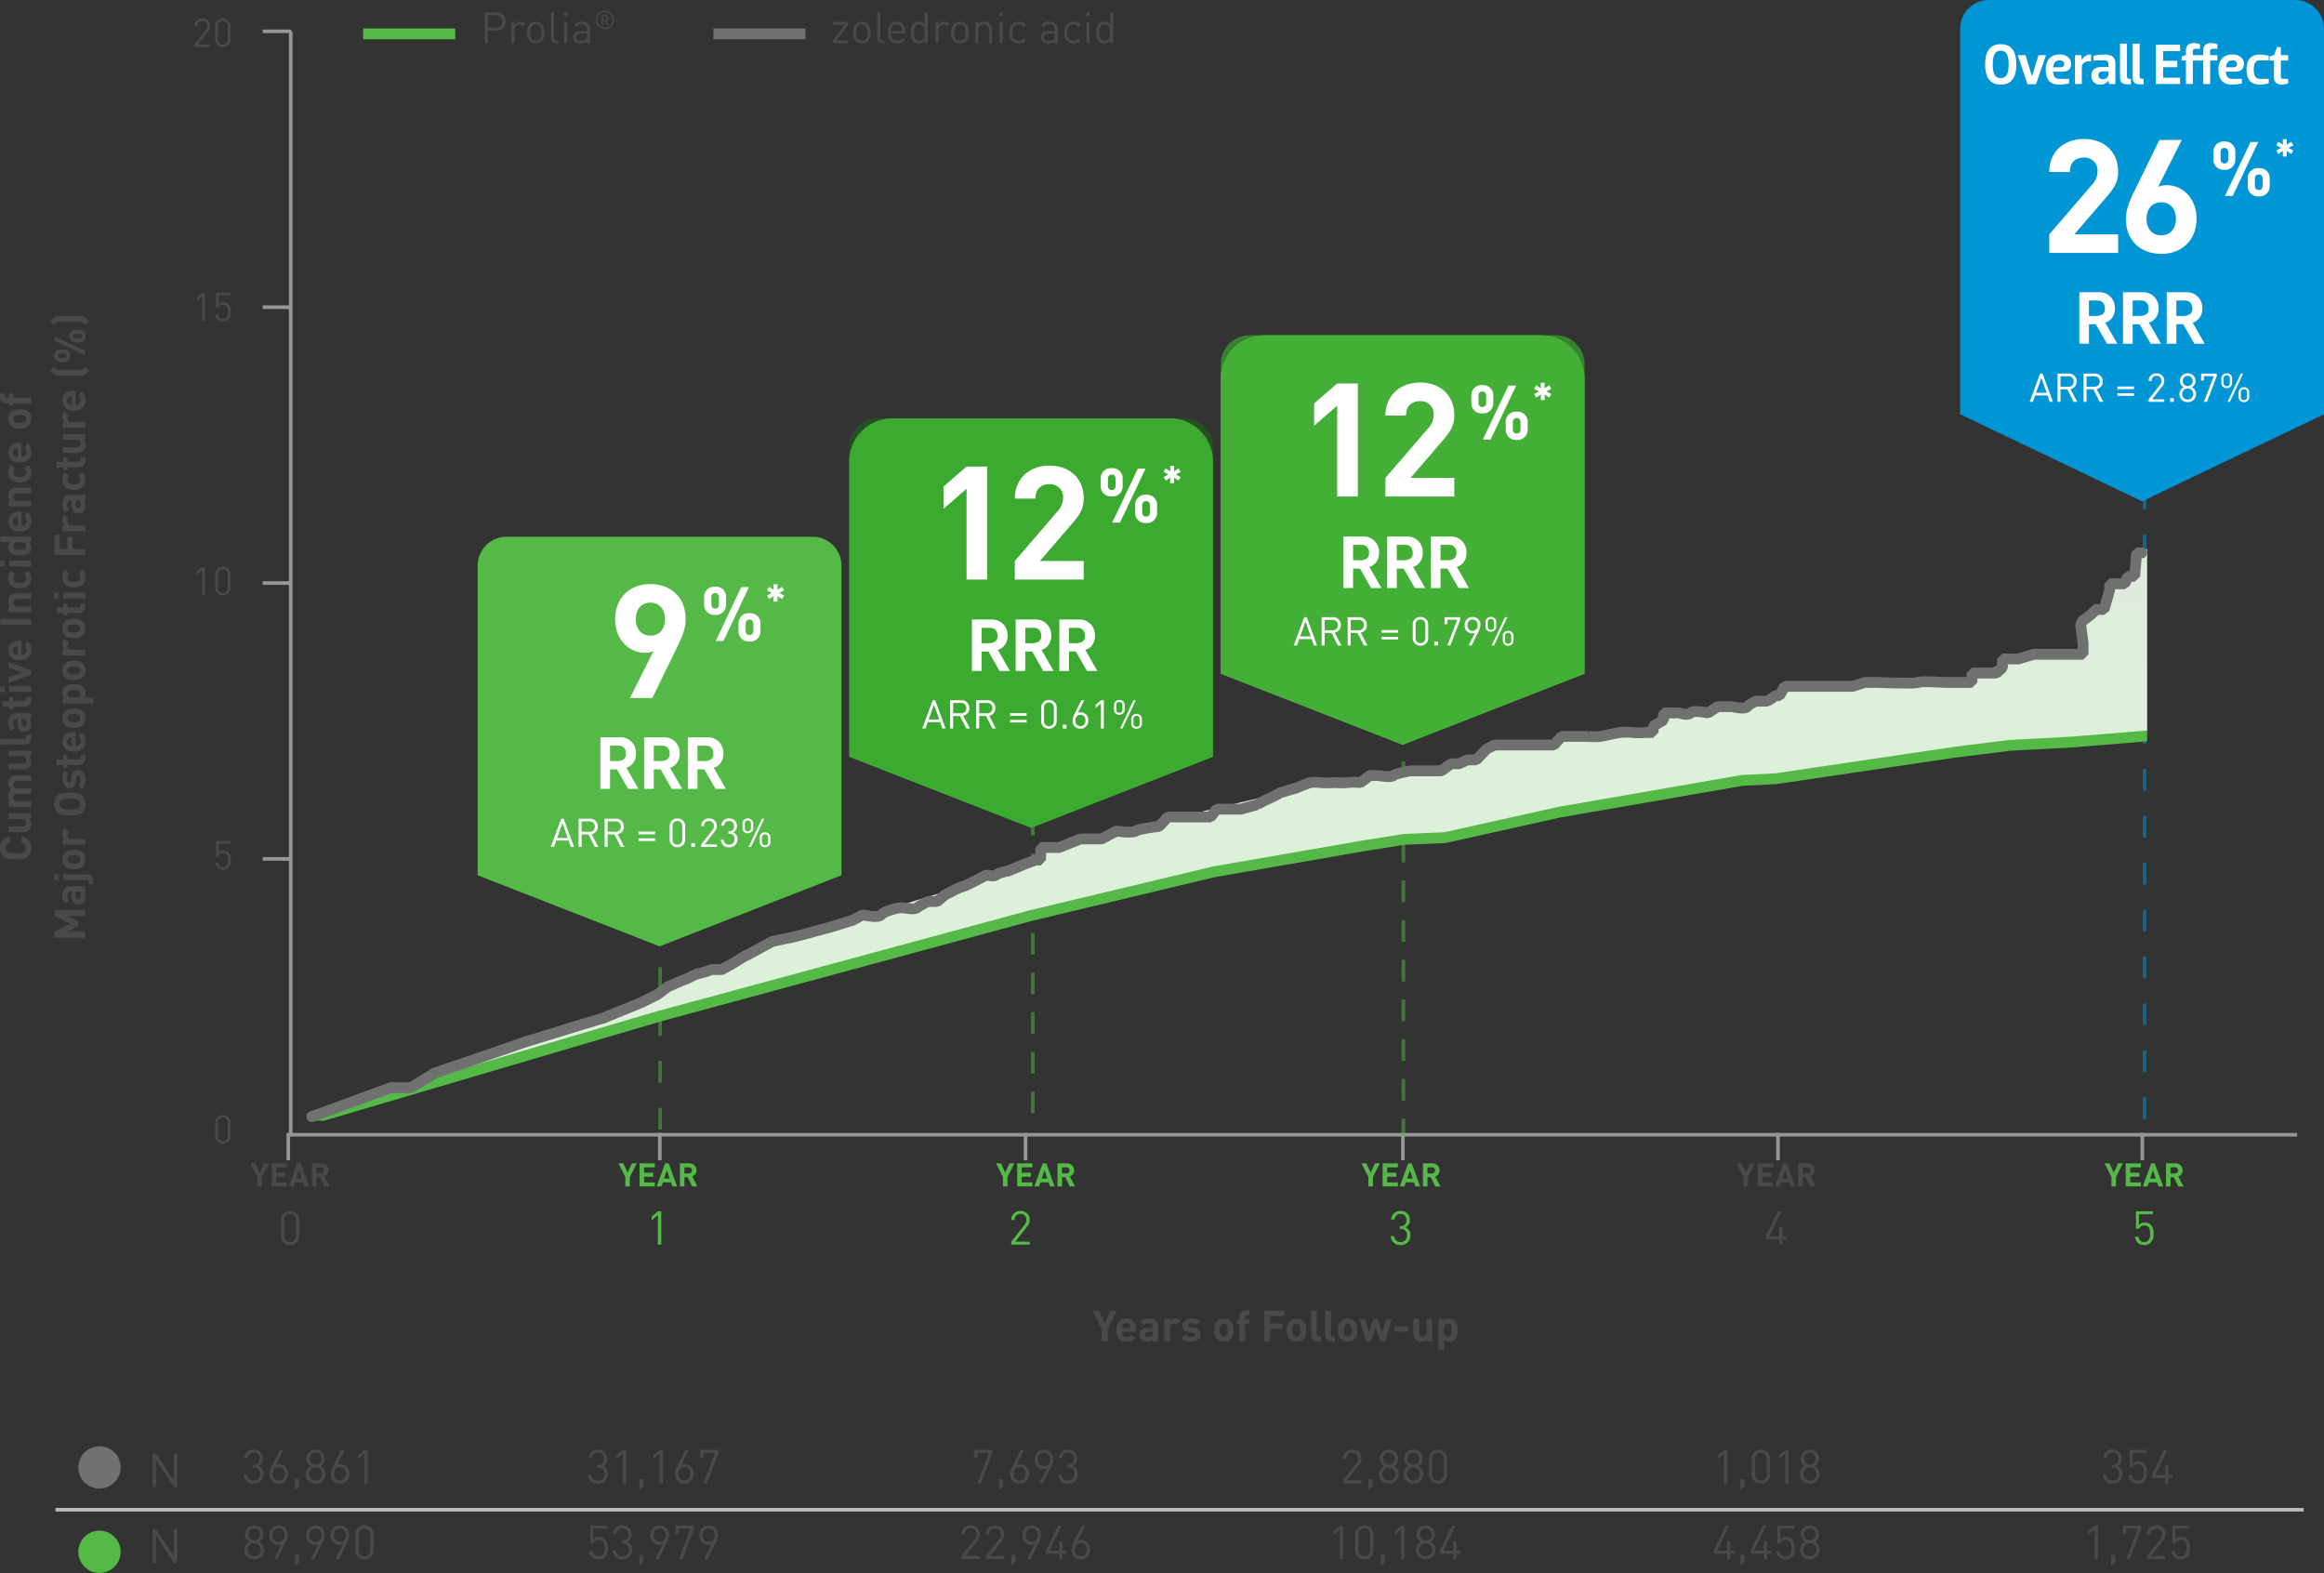 <svg xmlns="http://www.w3.org/2000/svg" xmlns:xlink="http://www.w3.org/1999/xlink" width="644.294" height="436.051" viewBox="0 0 644.294 436.051">
  <rect x="0" y="0" width="644.294" height="436.051" fill="#333333" stroke="none"/>
  <defs>
    <clipPath id="clip-path">
      <rect id="Rectangle_2152" data-name="Rectangle 2152" width="514.668" height="182.503" transform="translate(0 0)" fill="#fff" stroke="#707070" stroke-width="1"/>
    </clipPath>
    <linearGradient id="linear-gradient" x1="0.603" y1="0.244" x2="0.633" y2="0.585" gradientUnits="objectBoundingBox">
      <stop offset="0" stop-color="#e1e6e0"/>
      <stop offset="1" stop-color="#ddf1da"/>
    </linearGradient>
  </defs>
  <g id="vector_chart_outlined" data-name="vector chart outlined" transform="translate(-397.884 -694.824)">
    <path id="Axis_Line" data-name="Axis Line" d="M0,0V305.892H556.255" transform="translate(478.48 703.504)" fill="none" stroke="#969696" stroke-width="1"/>
    <g id="TICK_MARKS" data-name="TICK MARKS" transform="translate(471.208 703.504)">
      <path id="Path_3953" data-name="Path 3953" d="M.679,1.32h6.87" transform="translate(-0.679 228.099)" fill="none" stroke="#969696" stroke-linecap="square" stroke-width="1"/>
      <path id="Path_3955" data-name="Path 3955" d="M.679,1.32h6.87" transform="translate(-0.679 151.626)" fill="none" stroke="#969696" stroke-linecap="square" stroke-width="1"/>
      <path id="Path_3957" data-name="Path 3957" d="M.679,1.32h6.87" transform="translate(-0.679 75.153)" fill="none" stroke="#969696" stroke-linecap="square" stroke-width="1"/>
      <path id="Path_3945" data-name="Path 3945" d="M.679,1.32h6.87" transform="translate(-0.679 -1.32)" fill="none" stroke="#969696" stroke-linecap="square" stroke-width="1"/>
    </g>
    <g id="_5" data-name="5" transform="translate(984.234 1009.396)">
      <path id="Path_7959" data-name="Path 7959" d="M2.613-3.055a3.332,3.332,0,0,0-.767-2.483,2.2,2.2,0,0,0-1.6-.585,2.171,2.171,0,0,0-1.664.637V-8.424H2.418v-.832h-4.68v4.862h.845A1.481,1.481,0,0,1,.117-5.3c1.339,0,1.56,1.118,1.56,2.249A2.577,2.577,0,0,1,1.17-1.17,1.614,1.614,0,0,1,.026-.741,1.442,1.442,0,0,1-1.547-2.184h-.936a2.484,2.484,0,0,0,.65,1.612A2.6,2.6,0,0,0,.026.091,2.49,2.49,0,0,0,1.872-.6,3.225,3.225,0,0,0,2.613-3.055Z" transform="translate(8.075 30.466)" fill="#54b947"/>
      <path id="Path_7958" data-name="Path 7958" d="M5.121-6.408H3.762L2.583-3.825l-1.2-2.583H.027L1.944-2.619V0H3.195V-2.619Zm4.995,0H5.895V0h4.221V-1.116H7.146V-2.673H9.684V-3.789H7.146v-1.5h2.97Zm3.834,0h-.981L10.629,0h1.314l.387-1.134H14.6L14.976,0H16.29Zm-.486,1.9.783,2.322H12.672Zm3.609-1.9V0h1.251V-2.556h.9L20.475,0h1.449L20.493-2.763a1.717,1.717,0,0,0,1.17-1.683,1.932,1.932,0,0,0-2.079-1.962Zm2.439,1.116a.821.821,0,0,1,.9.837.823.823,0,0,1-.9.846H18.324V-5.292Z" transform="translate(-2.925 14.326)" fill="#54b947"/>
      <path id="Path_6792" data-name="Path 6792" d="M0,0H6.568" transform="translate(7.575 0) rotate(90)" fill="none" stroke="#969696" stroke-linecap="square" stroke-width="1"/>
    </g>
    <g id="_4" data-name="4" transform="translate(881.488 1009.396)">
      <path id="Path_7957" data-name="Path 7957" d="M2.873-1.469v-.845H1.742V-4.94H.819v2.626H-1.872L1.469-9.256h-1L-2.873-2.314v.845H.819V0h.923V-1.469Z" transform="translate(8.821 30.466)" fill="#4a494a"/>
      <path id="Path_7956" data-name="Path 7956" d="M5.121-6.408H3.762L2.583-3.825l-1.2-2.583H.027L1.944-2.619V0H3.195V-2.619Zm4.995,0H5.895V0h4.221V-1.116H7.146V-2.673H9.684V-3.789H7.146v-1.5h2.97Zm3.834,0h-.981L10.629,0h1.314l.387-1.134H14.6L14.976,0H16.29Zm-.486,1.9.783,2.322H12.672Zm3.609-1.9V0h1.251V-2.556h.9L20.475,0h1.449L20.493-2.763a1.717,1.717,0,0,0,1.17-1.683,1.932,1.932,0,0,0-2.079-1.962Zm2.439,1.116a.821.821,0,0,1,.9.837.823.823,0,0,1-.9.846H18.324V-5.292Z" transform="translate(-2.179 14.326)" fill="#4a494a"/>
      <path id="Path_6792-2" data-name="Path 6792" d="M0,0H6.568" transform="translate(9.321 0) rotate(90)" fill="none" stroke="#969696" stroke-linecap="square" stroke-width="1"/>
    </g>
    <g id="_3" data-name="3" transform="translate(778.742 1009.396)">
      <path id="Path_7955" data-name="Path 7955" d="M2.587-2.522A2.17,2.17,0,0,0,1.17-4.784,2.075,2.075,0,0,0,2.418-6.838,2.4,2.4,0,0,0-.13-9.347a2.461,2.461,0,0,0-2.6,2.379h.936A1.57,1.57,0,0,1-.13-8.515a1.55,1.55,0,0,1,1.612,1.69A1.49,1.49,0,0,1-.169-5.148H-.364v.819h.195a1.609,1.609,0,0,1,1.82,1.794A1.7,1.7,0,0,1-.13-.741,1.635,1.635,0,0,1-1.911-2.353h-.936A2.459,2.459,0,0,0-.13.091,2.51,2.51,0,0,0,2.587-2.522Z" transform="translate(7.567 30.466)" fill="#54b947"/>
      <path id="Path_7954" data-name="Path 7954" d="M5.121-6.408H3.762L2.583-3.825l-1.2-2.583H.027L1.944-2.619V0H3.195V-2.619Zm4.995,0H5.895V0h4.221V-1.116H7.146V-2.673H9.684V-3.789H7.146v-1.5h2.97Zm3.834,0h-.981L10.629,0h1.314l.387-1.134H14.6L14.976,0H16.29Zm-.486,1.9.783,2.322H12.672Zm3.609-1.9V0h1.251V-2.556h.9L20.475,0h1.449L20.493-2.763a1.717,1.717,0,0,0,1.17-1.683,1.932,1.932,0,0,0-2.079-1.962Zm2.439,1.116a.821.821,0,0,1,.9.837.823.823,0,0,1-.9.846H18.324V-5.292Z" transform="translate(-3.433 14.326)" fill="#54b947"/>
      <path id="Path_6792-3" data-name="Path 6792" d="M0,0H6.568" transform="translate(8.067 0) rotate(90)" fill="none" stroke="#969696" stroke-linecap="square" stroke-width="1"/>
    </g>
    <g id="_2" data-name="2" transform="translate(675.996 1009.396)">
      <path id="Path_7953" data-name="Path 7953" d="M2.6,0V-.832H-1.378L1.859-4.966A2.767,2.767,0,0,0,2.6-6.838a2.375,2.375,0,0,0-2.548-2.5A2.406,2.406,0,0,0-2.5-6.825h.936A1.512,1.512,0,0,1,.052-8.5,1.523,1.523,0,0,1,1.664-6.838a2.114,2.114,0,0,1-.52,1.365L-2.509-.832V0Z" transform="translate(4.753 30.466)" fill="#54b947"/>
      <path id="Path_7952" data-name="Path 7952" d="M5.121-6.408H3.762L2.583-3.825l-1.2-2.583H.027L1.944-2.619V0H3.195V-2.619Zm4.995,0H5.895V0h4.221V-1.116H7.146V-2.673H9.684V-3.789H7.146v-1.5h2.97Zm3.834,0h-.981L10.629,0h1.314l.387-1.134H14.6L14.976,0H16.29Zm-.486,1.9.783,2.322H12.672Zm3.609-1.9V0h1.251V-2.556h.9L20.475,0h1.449L20.493-2.763a1.717,1.717,0,0,0,1.17-1.683,1.932,1.932,0,0,0-2.079-1.962Zm2.439,1.116a.821.821,0,0,1,.9.837.823.823,0,0,1-.9.846H18.324V-5.292Z" transform="translate(-2 14.326)" fill="#54b947"/>
      <path id="Path_6792-4" data-name="Path 6792" d="M0,0H6.568" transform="translate(6.21 0) rotate(90)" fill="none" stroke="#969696" stroke-linecap="square" stroke-width="1"/>
    </g>
    <g id="_1" data-name="1" transform="translate(572.781 1009.396)">
      <path id="Path_7951" data-name="Path 7951" d="M.9,0V-9.256H-.039l-1.729,1.5v1.066L-.039-8.216V0Z" transform="translate(7.528 30.466)" fill="#54b947"/>
      <path id="Path_7950" data-name="Path 7950" d="M5.121-6.408H3.762L2.583-3.825l-1.2-2.583H.027L1.944-2.619V0H3.195V-2.619Zm4.995,0H5.895V0h4.221V-1.116H7.146V-2.673H9.684V-3.789H7.146v-1.5h2.97Zm3.834,0h-.981L10.629,0h1.314l.387-1.134H14.6L14.976,0H16.29Zm-.486,1.9.783,2.322H12.672Zm3.609-1.9V0h1.251V-2.556h.9L20.475,0h1.449L20.493-2.763a1.717,1.717,0,0,0,1.17-1.683,1.932,1.932,0,0,0-2.079-1.962Zm2.439,1.116a.821.821,0,0,1,.9.837.823.823,0,0,1-.9.846H18.324V-5.292Z" transform="translate(-3.472 14.326)" fill="#54b947"/>
      <path id="Path_6792-5" data-name="Path 6792" d="M0,0H6.568" transform="translate(8.028 0) rotate(90)" fill="none" stroke="#969696" stroke-linecap="square" stroke-width="1"/>
    </g>
    <g id="_0" data-name="0" transform="translate(470.035 1009.396)">
      <path id="Path_7949" data-name="Path 7949" d="M2.535-2.47V-6.786A2.44,2.44,0,0,0,0-9.334,2.44,2.44,0,0,0-2.535-6.786V-2.47A2.44,2.44,0,0,0,0,.078,2.44,2.44,0,0,0,2.535-2.47ZM1.6-2.522A1.584,1.584,0,0,1,0-.754,1.584,1.584,0,0,1-1.6-2.522V-6.734A1.584,1.584,0,0,1,0-8.5,1.584,1.584,0,0,1,1.6-6.734Z" transform="translate(8.274 30.466)" fill="#4a494a"/>
      <path id="Path_7948" data-name="Path 7948" d="M5.121-6.408H3.762L2.583-3.825l-1.2-2.583H.027L1.944-2.619V0H3.195V-2.619Zm4.995,0H5.895V0h4.221V-1.116H7.146V-2.673H9.684V-3.789H7.146v-1.5h2.97Zm3.834,0h-.981L10.629,0h1.314l.387-1.134H14.6L14.976,0H16.29Zm-.486,1.9.783,2.322H12.672Zm3.609-1.9V0h1.251V-2.556h.9L20.475,0h1.449L20.493-2.763a1.717,1.717,0,0,0,1.17-1.683,1.932,1.932,0,0,0-2.079-1.962Zm2.439,1.116a.821.821,0,0,1,.9.837.823.823,0,0,1-.9.846H18.324V-5.292Z" transform="translate(-2.726 14.326)" fill="#4a494a"/>
      <path id="Path_6792-6" data-name="Path 6792" d="M0,0H6.568" transform="translate(7.774 0) rotate(90)" fill="none" stroke="#969696" stroke-linecap="square" stroke-width="1"/>
    </g>
    <g id="Table_Numbers" data-name="Table Numbers" transform="translate(413.266 1092.014)">
      <path id="Path_7947" data-name="Path 7947" d="M-4.2-2.522A2.17,2.17,0,0,0-5.616-4.784,2.075,2.075,0,0,0-4.368-6.838,2.4,2.4,0,0,0-6.916-9.347a2.461,2.461,0,0,0-2.6,2.379h.936A1.57,1.57,0,0,1-6.916-8.515,1.55,1.55,0,0,1-5.3-6.825,1.49,1.49,0,0,1-6.955-5.148H-7.15v.819h.195a1.609,1.609,0,0,1,1.82,1.794A1.7,1.7,0,0,1-6.916-.741,1.635,1.635,0,0,1-8.7-2.353h-.936A2.459,2.459,0,0,0-6.916.091,2.51,2.51,0,0,0-4.2-2.522Zm6.812-.533a3.332,3.332,0,0,0-.767-2.483,2.2,2.2,0,0,0-1.6-.585,2.171,2.171,0,0,0-1.664.637V-8.424H2.418v-.832h-4.68v4.862h.845A1.481,1.481,0,0,1,.117-5.3c1.339,0,1.56,1.118,1.56,2.249A2.577,2.577,0,0,1,1.17-1.17,1.614,1.614,0,0,1,.026-.741,1.442,1.442,0,0,1-1.547-2.184h-.936a2.484,2.484,0,0,0,.65,1.612A2.6,2.6,0,0,0,.026.091,2.49,2.49,0,0,0,1.872-.6,3.225,3.225,0,0,0,2.613-3.055ZM9.659-1.469v-.845H8.528V-4.94H7.6v2.626H4.914L8.255-9.256h-1L3.913-2.314v.845H7.6V0h.923V-1.469ZM-11,21V11.744h-.936l-1.729,1.5v1.066l1.729-1.521V21Zm4.784.845V19.856H-7.358v3.016Zm7.267-9.269v-.832H-4.082v2.288h.923V12.576H.065L-3.146,21h.988ZM7.709,21v-.832H3.731l3.237-4.134a2.767,2.767,0,0,0,.741-1.872,2.375,2.375,0,0,0-2.548-2.5,2.406,2.406,0,0,0-2.548,2.509h.936A1.512,1.512,0,0,1,5.161,12.5a1.523,1.523,0,0,1,1.612,1.664,2.114,2.114,0,0,1-.52,1.365L2.6,20.168V21Zm6.8-3.055a3.332,3.332,0,0,0-.767-2.483,2.2,2.2,0,0,0-1.6-.585,2.171,2.171,0,0,0-1.664.637V12.576h3.835v-.832H9.633v4.862h.845a1.481,1.481,0,0,1,1.534-.91c1.339,0,1.56,1.118,1.56,2.249a2.577,2.577,0,0,1-.507,1.885,1.614,1.614,0,0,1-1.144.429,1.442,1.442,0,0,1-1.573-1.443H9.412a2.484,2.484,0,0,0,.65,1.612,2.6,2.6,0,0,0,1.859.663,2.49,2.49,0,0,0,1.846-.689A3.225,3.225,0,0,0,14.508,17.945Z" transform="translate(577.247 14)" fill="#4a494a"/>
      <path id="Path_7946" data-name="Path 7946" d="M-11,0V-9.256h-.936l-1.729,1.5v1.066l1.729-1.521V0Zm4.784.845V-1.144H-7.358V1.872ZM.858-2.47V-6.786A2.44,2.44,0,0,0-1.677-9.334,2.44,2.44,0,0,0-4.212-6.786V-2.47A2.44,2.44,0,0,0-1.677.078,2.44,2.44,0,0,0,.858-2.47Zm-.936-.052a1.584,1.584,0,0,1-1.6,1.768,1.584,1.584,0,0,1-1.6-1.768V-6.734A1.584,1.584,0,0,1-1.677-8.5a1.584,1.584,0,0,1,1.6,1.768ZM6.006,0V-9.256H5.07l-1.729,1.5v1.066L5.07-8.216V0Zm8.619-2.548A2.508,2.508,0,0,0,13.247-4.8a2.251,2.251,0,0,0,1.2-2.054A2.435,2.435,0,0,0,11.9-9.334,2.435,2.435,0,0,0,9.347-6.851,2.262,2.262,0,0,0,10.556-4.8,2.519,2.519,0,0,0,9.165-2.548,2.6,2.6,0,0,0,11.9.078,2.6,2.6,0,0,0,14.625-2.548Zm-.936-.013A1.768,1.768,0,0,1,11.9-.754,1.768,1.768,0,0,1,10.1-2.561,1.768,1.768,0,0,1,11.9-4.368,1.768,1.768,0,0,1,13.689-2.561Zm-.182-4.277A1.56,1.56,0,0,1,11.9-5.187a1.56,1.56,0,0,1-1.612-1.651A1.578,1.578,0,0,1,11.9-8.5,1.578,1.578,0,0,1,13.507-6.838ZM-9.022,19.531v-.845h-1.131V16.06h-.923v2.626h-2.691l3.341-6.942h-1l-3.341,6.942v.845h3.692V21h.923V19.531Zm2.808,2.314V19.856H-7.358v3.016ZM1.2,19.531v-.845H.065V16.06H-.858v2.626H-3.549l3.341-6.942h-1L-4.55,18.686v.845H-.858V21H.065V19.531Zm6.526-1.586a3.332,3.332,0,0,0-.767-2.483,2.2,2.2,0,0,0-1.6-.585,2.171,2.171,0,0,0-1.664.637V12.576H7.527v-.832H2.847v4.862h.845a1.481,1.481,0,0,1,1.534-.91c1.339,0,1.56,1.118,1.56,2.249a2.577,2.577,0,0,1-.507,1.885,1.614,1.614,0,0,1-1.144.429,1.442,1.442,0,0,1-1.573-1.443H2.626a2.484,2.484,0,0,0,.65,1.612,2.6,2.6,0,0,0,1.859.663A2.49,2.49,0,0,0,6.981,20.4,3.225,3.225,0,0,0,7.722,17.945Zm6.9.507A2.508,2.508,0,0,0,13.247,16.2a2.251,2.251,0,0,0,1.2-2.054A2.435,2.435,0,0,0,11.9,11.666a2.435,2.435,0,0,0-2.548,2.483A2.262,2.262,0,0,0,10.556,16.2a2.519,2.519,0,0,0-1.391,2.249,2.6,2.6,0,0,0,2.73,2.626A2.6,2.6,0,0,0,14.625,18.452Zm-.936-.013A1.794,1.794,0,1,1,11.9,16.632,1.768,1.768,0,0,1,13.689,18.439Zm-.182-4.277a1.612,1.612,0,1,1-3.224,0,1.613,1.613,0,1,1,3.224,0Z" transform="translate(474.478 14)" fill="#4a494a"/>
      <path id="Path_7945" data-name="Path 7945" d="M-9.3,0V-.832h-3.978l3.237-4.134A2.767,2.767,0,0,0-9.3-6.838a2.375,2.375,0,0,0-2.548-2.5,2.406,2.406,0,0,0-2.548,2.509h.936A1.512,1.512,0,0,1-11.843-8.5a1.523,1.523,0,0,1,1.612,1.664,2.114,2.114,0,0,1-.52,1.365L-14.4-.832V0Zm3.081.845V-1.144H-7.358V1.872ZM1.053-2.548A2.508,2.508,0,0,0-.325-4.8a2.251,2.251,0,0,0,1.2-2.054A2.435,2.435,0,0,0-1.677-9.334,2.435,2.435,0,0,0-4.225-6.851,2.262,2.262,0,0,0-3.016-4.8,2.519,2.519,0,0,0-4.407-2.548,2.6,2.6,0,0,0-1.677.078,2.6,2.6,0,0,0,1.053-2.548ZM.117-2.561A1.768,1.768,0,0,1-1.677-.754,1.768,1.768,0,0,1-3.471-2.561,1.768,1.768,0,0,1-1.677-4.368,1.768,1.768,0,0,1,.117-2.561ZM-.065-6.838A1.56,1.56,0,0,1-1.677-5.187,1.56,1.56,0,0,1-3.289-6.838,1.578,1.578,0,0,1-1.677-8.5,1.578,1.578,0,0,1-.065-6.838Zm7.9,4.29A2.508,2.508,0,0,0,6.461-4.8a2.251,2.251,0,0,0,1.2-2.054A2.435,2.435,0,0,0,5.109-9.334,2.435,2.435,0,0,0,2.561-6.851,2.262,2.262,0,0,0,3.77-4.8,2.519,2.519,0,0,0,2.379-2.548,2.6,2.6,0,0,0,5.109.078,2.6,2.6,0,0,0,7.839-2.548ZM6.9-2.561A1.768,1.768,0,0,1,5.109-.754,1.768,1.768,0,0,1,3.315-2.561,1.768,1.768,0,0,1,5.109-4.368,1.768,1.768,0,0,1,6.9-2.561ZM6.721-6.838A1.56,1.56,0,0,1,5.109-5.187,1.56,1.56,0,0,1,3.5-6.838,1.578,1.578,0,0,1,5.109-8.5,1.578,1.578,0,0,1,6.721-6.838ZM14.43-2.47V-6.786A2.44,2.44,0,0,0,11.9-9.334,2.44,2.44,0,0,0,9.36-6.786V-2.47A2.44,2.44,0,0,0,11.9.078,2.44,2.44,0,0,0,14.43-2.47Zm-.936-.052A1.584,1.584,0,0,1,11.9-.754a1.584,1.584,0,0,1-1.6-1.768V-6.734A1.584,1.584,0,0,1,11.9-8.5a1.584,1.584,0,0,1,1.6,1.768ZM-14.391,21V11.744h-.936l-1.729,1.5v1.066l1.729-1.521V21Zm8.424-2.47V14.214A2.44,2.44,0,0,0-8.5,11.666a2.44,2.44,0,0,0-2.535,2.548V18.53A2.44,2.44,0,0,0-8.5,21.078,2.44,2.44,0,0,0-5.967,18.53Zm-.936-.052a1.584,1.584,0,0,1-1.6,1.768,1.584,1.584,0,0,1-1.6-1.768V14.266A1.584,1.584,0,0,1-8.5,12.5a1.584,1.584,0,0,1,1.6,1.768Zm4.082,3.367V19.856H-3.965v3.016ZM2.613,21V11.744H1.677l-1.729,1.5v1.066l1.729-1.521V21Zm8.619-2.548A2.508,2.508,0,0,0,9.854,16.2a2.251,2.251,0,0,0,1.2-2.054A2.435,2.435,0,0,0,8.5,11.666a2.435,2.435,0,0,0-2.548,2.483A2.262,2.262,0,0,0,7.163,16.2a2.519,2.519,0,0,0-1.391,2.249A2.6,2.6,0,0,0,8.5,21.078,2.6,2.6,0,0,0,11.232,18.452Zm-.936-.013A1.794,1.794,0,1,1,8.5,16.632,1.768,1.768,0,0,1,10.3,18.439Zm-.182-4.277A1.56,1.56,0,0,1,8.5,15.813,1.56,1.56,0,0,1,6.89,14.162a1.613,1.613,0,1,1,3.224,0Zm8.047,5.369v-.845H17.03V16.06h-.923v2.626H13.416l3.341-6.942h-1l-3.341,6.942v.845h3.692V21h.923V19.531Z" transform="translate(371.364 14)" fill="#4a494a"/>
      <path id="Path_7944" data-name="Path 7944" d="M-9.165-8.424v-.832H-14.3v2.288h.923V-8.424h3.224L-13.364,0h.988ZM-6.214.845V-1.144H-7.358V1.872ZM.91-2.665a2.412,2.412,0,0,0-2.4-2.626,2.332,2.332,0,0,0-.975.2L-.4-9.256h-.962L-3.64-4.667a4.566,4.566,0,0,0-.585,2.08A2.461,2.461,0,0,0-1.651.078,2.528,2.528,0,0,0,.91-2.665Zm-.936.039A1.661,1.661,0,0,1-1.664-.754,1.652,1.652,0,0,1-3.289-2.626,1.646,1.646,0,0,1-1.664-4.5,1.672,1.672,0,0,1-.026-2.626ZM7.657-6.669A2.461,2.461,0,0,0,5.083-9.334,2.528,2.528,0,0,0,2.522-6.591,2.4,2.4,0,0,0,4.914-3.965,2.393,2.393,0,0,0,5.9-4.16L3.822,0H4.8L7.072-4.589A4.566,4.566,0,0,0,7.657-6.669Zm-.936.039A1.655,1.655,0,0,1,5.083-4.758,1.662,1.662,0,0,1,3.458-6.63,1.652,1.652,0,0,1,5.083-8.5,1.661,1.661,0,0,1,6.721-6.63Zm7.761,4.108a2.17,2.17,0,0,0-1.417-2.262,2.075,2.075,0,0,0,1.248-2.054,2.4,2.4,0,0,0-2.548-2.509,2.461,2.461,0,0,0-2.6,2.379H10.1a1.57,1.57,0,0,1,1.664-1.547,1.55,1.55,0,0,1,1.612,1.69,1.49,1.49,0,0,1-1.651,1.677h-.195v.819h.195a1.609,1.609,0,0,1,1.82,1.794A1.7,1.7,0,0,1,11.765-.741,1.635,1.635,0,0,1,9.984-2.353H9.048A2.459,2.459,0,0,0,11.765.091,2.51,2.51,0,0,0,14.482-2.522ZM-12.688,21v-.832h-3.978l3.237-4.134a2.767,2.767,0,0,0,.741-1.872,2.375,2.375,0,0,0-2.548-2.5,2.406,2.406,0,0,0-2.548,2.509h.936A1.512,1.512,0,0,1-15.236,12.5a1.523,1.523,0,0,1,1.612,1.664,2.114,2.114,0,0,1-.52,1.365L-17.8,20.168V21ZM-5.9,21v-.832H-9.88l3.237-4.134A2.767,2.767,0,0,0-5.9,14.162a2.375,2.375,0,0,0-2.548-2.5A2.406,2.406,0,0,0-11,14.175h.936A1.512,1.512,0,0,1-8.45,12.5a1.523,1.523,0,0,1,1.612,1.664,2.114,2.114,0,0,1-.52,1.365l-3.653,4.641V21Zm3.081.845V19.856H-3.965v3.016Zm7.085-7.514A2.461,2.461,0,0,0,1.69,11.666,2.528,2.528,0,0,0-.871,14.409a2.4,2.4,0,0,0,2.392,2.626,2.393,2.393,0,0,0,.988-.195L.429,21H1.4l2.275-4.589A4.566,4.566,0,0,0,4.264,14.331Zm-.936.039A1.655,1.655,0,0,1,1.69,16.242,1.662,1.662,0,0,1,.065,14.37,1.652,1.652,0,0,1,1.69,12.5,1.661,1.661,0,0,1,3.328,14.37Zm8.047,5.161v-.845H10.244V16.06H9.321v2.626H6.63l3.341-6.942h-1L5.629,18.686v.845H9.321V21h.923V19.531Zm6.5-1.2a2.412,2.412,0,0,0-2.4-2.626,2.332,2.332,0,0,0-.975.2l2.067-4.16H15.6l-2.275,4.589a4.566,4.566,0,0,0-.585,2.08,2.461,2.461,0,0,0,2.574,2.665A2.528,2.528,0,0,0,17.875,18.335Zm-.936.039a1.647,1.647,0,1,1-3.263,0A1.646,1.646,0,0,1,15.3,16.5,1.672,1.672,0,0,1,16.939,18.374Z" transform="translate(268.942 14)" fill="#4a494a"/>
      <path id="Path_7943" data-name="Path 7943" d="M-12.7-2.522a2.17,2.17,0,0,0-1.417-2.262A2.075,2.075,0,0,0-12.87-6.838a2.4,2.4,0,0,0-2.548-2.509,2.461,2.461,0,0,0-2.6,2.379h.936a1.57,1.57,0,0,1,1.664-1.547,1.55,1.55,0,0,1,1.612,1.69,1.49,1.49,0,0,1-1.651,1.677h-.195v.819h.195a1.609,1.609,0,0,1,1.82,1.794A1.7,1.7,0,0,1-15.418-.741,1.635,1.635,0,0,1-17.2-2.353h-.936A2.459,2.459,0,0,0-15.418.091,2.51,2.51,0,0,0-12.7-2.522ZM-7.605,0V-9.256h-.936l-1.729,1.5v1.066l1.729-1.521V0Zm4.784.845V-1.144H-3.965V1.872ZM2.613,0V-9.256H1.677l-1.729,1.5v1.066L1.677-8.216V0Zm8.476-2.665a2.412,2.412,0,0,0-2.4-2.626,2.332,2.332,0,0,0-.975.2l2.067-4.16H8.814L6.539-4.667a4.566,4.566,0,0,0-.585,2.08A2.461,2.461,0,0,0,8.528.078,2.528,2.528,0,0,0,11.089-2.665Zm-.936.039A1.661,1.661,0,0,1,8.515-.754,1.652,1.652,0,0,1,6.89-2.626,1.646,1.646,0,0,1,8.515-4.5,1.672,1.672,0,0,1,10.153-2.626Zm7.865-5.8v-.832H12.883v2.288h.923V-8.424H17.03L13.819,0h.988ZM-12.675,17.945a3.332,3.332,0,0,0-.767-2.483,2.2,2.2,0,0,0-1.6-.585,2.171,2.171,0,0,0-1.664.637V12.576h3.835v-.832h-4.68v4.862h.845a1.481,1.481,0,0,1,1.534-.91c1.339,0,1.56,1.118,1.56,2.249a2.577,2.577,0,0,1-.507,1.885,1.614,1.614,0,0,1-1.144.429,1.442,1.442,0,0,1-1.573-1.443h-.936a2.484,2.484,0,0,0,.65,1.612,2.6,2.6,0,0,0,1.859.663,2.49,2.49,0,0,0,1.846-.689A3.225,3.225,0,0,0-12.675,17.945Zm6.76.533a2.17,2.17,0,0,0-1.417-2.262,2.075,2.075,0,0,0,1.248-2.054,2.4,2.4,0,0,0-2.548-2.509,2.461,2.461,0,0,0-2.6,2.379h.936a1.57,1.57,0,0,1,1.664-1.547,1.55,1.55,0,0,1,1.612,1.69,1.49,1.49,0,0,1-1.651,1.677h-.195v.819h.195a1.609,1.609,0,0,1,1.82,1.794,1.7,1.7,0,0,1-1.781,1.794,1.635,1.635,0,0,1-1.781-1.612h-.936a2.459,2.459,0,0,0,2.717,2.444A2.51,2.51,0,0,0-5.915,18.478Zm3.094,3.367V19.856H-3.965v3.016Zm7.085-7.514A2.461,2.461,0,0,0,1.69,11.666,2.528,2.528,0,0,0-.871,14.409a2.4,2.4,0,0,0,2.392,2.626,2.393,2.393,0,0,0,.988-.195L.429,21H1.4l2.275-4.589A4.566,4.566,0,0,0,4.264,14.331Zm-.936.039A1.655,1.655,0,0,1,1.69,16.242,1.662,1.662,0,0,1,.065,14.37,1.652,1.652,0,0,1,1.69,12.5,1.661,1.661,0,0,1,3.328,14.37Zm7.9-1.794v-.832H6.1v2.288H7.02V12.576h3.224L7.033,21h.988Zm6.6,1.755a2.461,2.461,0,0,0-2.574-2.665A2.528,2.528,0,0,0,12.7,14.409a2.433,2.433,0,0,0,3.38,2.431L14,21h.975l2.275-4.589A4.566,4.566,0,0,0,17.836,14.331Zm-.936.039a1.647,1.647,0,1,1-3.263,0,1.647,1.647,0,1,1,3.263,0Z" transform="translate(165.811 14)" fill="#4a494a"/>
      <path id="Path_7942" data-name="Path 7942" d="M-12.7-2.522a2.17,2.17,0,0,0-1.417-2.262A2.075,2.075,0,0,0-12.87-6.838a2.4,2.4,0,0,0-2.548-2.509,2.461,2.461,0,0,0-2.6,2.379h.936a1.57,1.57,0,0,1,1.664-1.547,1.55,1.55,0,0,1,1.612,1.69,1.49,1.49,0,0,1-1.651,1.677h-.195v.819h.195a1.609,1.609,0,0,1,1.82,1.794A1.7,1.7,0,0,1-15.418-.741,1.635,1.635,0,0,1-17.2-2.353h-.936A2.459,2.459,0,0,0-15.418.091,2.51,2.51,0,0,0-12.7-2.522Zm6.786-.143A2.412,2.412,0,0,0-8.32-5.291a2.332,2.332,0,0,0-.975.2l2.067-4.16H-8.19l-2.275,4.589a4.566,4.566,0,0,0-.585,2.08A2.461,2.461,0,0,0-8.476.078,2.528,2.528,0,0,0-5.915-2.665Zm-.936.039A1.661,1.661,0,0,1-8.489-.754a1.652,1.652,0,0,1-1.625-1.872A1.646,1.646,0,0,1-8.489-4.5,1.672,1.672,0,0,1-6.851-2.626ZM-2.821.845V-1.144H-3.965V1.872ZM4.446-2.548A2.508,2.508,0,0,0,3.068-4.8a2.251,2.251,0,0,0,1.2-2.054A2.435,2.435,0,0,0,1.716-9.334,2.435,2.435,0,0,0-.832-6.851,2.262,2.262,0,0,0,.377-4.8,2.519,2.519,0,0,0-1.014-2.548,2.6,2.6,0,0,0,1.716.078,2.6,2.6,0,0,0,4.446-2.548ZM3.51-2.561A1.768,1.768,0,0,1,1.716-.754,1.768,1.768,0,0,1-.078-2.561,1.768,1.768,0,0,1,1.716-4.368,1.768,1.768,0,0,1,3.51-2.561ZM3.328-6.838A1.56,1.56,0,0,1,1.716-5.187,1.56,1.56,0,0,1,.1-6.838,1.578,1.578,0,0,1,1.716-8.5,1.578,1.578,0,0,1,3.328-6.838Zm7.761,4.173a2.412,2.412,0,0,0-2.4-2.626,2.332,2.332,0,0,0-.975.2l2.067-4.16H8.814L6.539-4.667a4.566,4.566,0,0,0-.585,2.08A2.461,2.461,0,0,0,8.528.078,2.528,2.528,0,0,0,11.089-2.665Zm-.936.039A1.661,1.661,0,0,1,8.515-.754,1.652,1.652,0,0,1,6.89-2.626,1.646,1.646,0,0,1,8.515-4.5,1.672,1.672,0,0,1,10.153-2.626ZM16.185,0V-9.256h-.936l-1.729,1.5v1.066l1.729-1.521V0ZM-12.558,18.452A2.508,2.508,0,0,0-13.936,16.2a2.251,2.251,0,0,0,1.2-2.054,2.435,2.435,0,0,0-2.548-2.483,2.435,2.435,0,0,0-2.548,2.483A2.262,2.262,0,0,0-16.627,16.2a2.519,2.519,0,0,0-1.391,2.249,2.6,2.6,0,0,0,2.73,2.626A2.6,2.6,0,0,0-12.558,18.452Zm-.936-.013a1.768,1.768,0,0,1-1.794,1.807,1.768,1.768,0,0,1-1.794-1.807,1.768,1.768,0,0,1,1.794-1.807A1.768,1.768,0,0,1-13.494,18.439Zm-.182-4.277a1.56,1.56,0,0,1-1.612,1.651A1.56,1.56,0,0,1-16.9,14.162,1.578,1.578,0,0,1-15.288,12.5,1.578,1.578,0,0,1-13.676,14.162Zm7.722.169a2.461,2.461,0,0,0-2.574-2.665,2.528,2.528,0,0,0-2.561,2.743A2.4,2.4,0,0,0-8.7,17.035a2.393,2.393,0,0,0,.988-.195L-9.789,21h.975l2.275-4.589A4.566,4.566,0,0,0-5.954,14.331Zm-.936.039a1.655,1.655,0,0,1-1.638,1.872,1.662,1.662,0,0,1-1.625-1.872A1.652,1.652,0,0,1-8.528,12.5,1.661,1.661,0,0,1-6.89,14.37Zm4.069,7.475V19.856H-3.965v3.016Zm7.085-7.514A2.461,2.461,0,0,0,1.69,11.666,2.528,2.528,0,0,0-.871,14.409a2.4,2.4,0,0,0,2.392,2.626,2.393,2.393,0,0,0,.988-.195L.429,21H1.4l2.275-4.589A4.566,4.566,0,0,0,4.264,14.331Zm-.936.039A1.655,1.655,0,0,1,1.69,16.242,1.662,1.662,0,0,1,.065,14.37,1.652,1.652,0,0,1,1.69,12.5,1.661,1.661,0,0,1,3.328,14.37Zm7.722-.039a2.461,2.461,0,0,0-2.574-2.665,2.528,2.528,0,0,0-2.561,2.743A2.433,2.433,0,0,0,9.3,16.84L7.215,21H8.19l2.275-4.589A4.566,4.566,0,0,0,11.05,14.331Zm-.936.039a1.647,1.647,0,1,1-3.263,0,1.647,1.647,0,1,1,3.263,0Zm7.709,4.16V14.214a2.44,2.44,0,0,0-2.535-2.548,2.44,2.44,0,0,0-2.535,2.548V18.53a2.44,2.44,0,0,0,2.535,2.548A2.44,2.44,0,0,0,17.823,18.53Zm-.936-.052a1.607,1.607,0,1,1-3.2,0V14.266a1.607,1.607,0,1,1,3.2,0Z" transform="translate(70.373 14)" fill="#4a494a"/>
      <path id="Path_7941" data-name="Path 7941" d="M3.419,0V-9.256H2.431v7.4l-4.914-7.4h-.936V0h.988V-7.423L2.483,0Zm0,21V11.744H2.431v7.4l-4.914-7.4h-.936V21h.988V13.577L2.483,21Z" transform="translate(30.34 15)" fill="#4a494a"/>
      <circle id="Ellipse_110" data-name="Ellipse 110" cx="5.864" cy="5.864" r="5.864" transform="translate(6.334 27.133)" fill="#54b947"/>
      <line id="Line_476" data-name="Line 476" x2="623.279" transform="translate(0 21.33)" fill="none" stroke="#bbb" stroke-width="1"/>
      <circle id="Ellipse_109" data-name="Ellipse 109" cx="5.864" cy="5.864" r="5.864" transform="translate(6.334 3.736)" fill="#717073"/>
    </g>
    <path id="Path_7940" data-name="Path 7940" d="M-6.413,0V-.7H-9.779L-7.04-4.2a2.341,2.341,0,0,0,.627-1.584A2.01,2.01,0,0,0-8.569-7.9a2.035,2.035,0,0,0-2.156,2.123h.792A1.279,1.279,0,0,1-8.569-7.194,1.289,1.289,0,0,1-7.205-5.786a1.789,1.789,0,0,1-.44,1.155L-10.736-.7V0ZM-.726-2.09V-5.742A2.065,2.065,0,0,0-2.871-7.9,2.065,2.065,0,0,0-5.016-5.742V-2.09A2.065,2.065,0,0,0-2.871.066,2.065,2.065,0,0,0-.726-2.09Zm-.792-.044a1.34,1.34,0,0,1-1.353,1.5,1.34,1.34,0,0,1-1.353-1.5V-5.7a1.34,1.34,0,0,1,1.353-1.5A1.34,1.34,0,0,1-1.518-5.7ZM-7.854,76V68.168h-.792l-1.463,1.265v.9l1.463-1.287V76ZM-.66,73.415a2.819,2.819,0,0,0-.649-2.1,1.864,1.864,0,0,0-1.353-.5,1.837,1.837,0,0,0-1.408.539V68.872H-.825v-.7h-3.96v4.114h.715a1.253,1.253,0,0,1,1.3-.77c1.133,0,1.32.946,1.32,1.9a2.18,2.18,0,0,1-.429,1.6,1.366,1.366,0,0,1-.968.363A1.22,1.22,0,0,1-4.18,74.152h-.792a2.1,2.1,0,0,0,.55,1.364,2.2,2.2,0,0,0,1.573.561,2.107,2.107,0,0,0,1.562-.583A2.729,2.729,0,0,0-.66,73.415ZM-7.854,152v-7.832h-.792l-1.463,1.265v.9l1.463-1.287V152Zm7.128-2.09v-3.652A2.065,2.065,0,0,0-2.871,144.1a2.065,2.065,0,0,0-2.145,2.156v3.652a2.065,2.065,0,0,0,2.145,2.156A2.065,2.065,0,0,0-.726,149.91Zm-.792-.044a1.34,1.34,0,0,1-1.353,1.5,1.34,1.34,0,0,1-1.353-1.5V146.3a1.34,1.34,0,0,1,1.353-1.5,1.34,1.34,0,0,1,1.353,1.5Zm.858,75.549a2.819,2.819,0,0,0-.649-2.1,1.864,1.864,0,0,0-1.353-.495,1.837,1.837,0,0,0-1.408.539v-2.486H-.825v-.7h-3.96v4.114h.715a1.253,1.253,0,0,1,1.3-.77c1.133,0,1.32.946,1.32,1.9a2.18,2.18,0,0,1-.429,1.6,1.366,1.366,0,0,1-.968.363,1.22,1.22,0,0,1-1.331-1.221h-.792a2.1,2.1,0,0,0,.55,1.364,2.2,2.2,0,0,0,1.573.561,2.107,2.107,0,0,0,1.562-.583A2.729,2.729,0,0,0-.66,225.415Zm-.066,76.5v-3.652A2.065,2.065,0,0,0-2.871,296.1a2.065,2.065,0,0,0-2.145,2.156v3.652a2.065,2.065,0,0,0,2.145,2.156A2.065,2.065,0,0,0-.726,301.91Zm-.792-.044a1.34,1.34,0,0,1-1.353,1.5,1.34,1.34,0,0,1-1.353-1.5V298.3a1.34,1.34,0,0,1,1.353-1.5,1.34,1.34,0,0,1,1.353,1.5Z" transform="translate(462.551 707.824)" fill="#4a494a"/>
    <path id="Path_7939" data-name="Path 7939" d="M-44.076-8.544h-1.812L-47.46-5.1l-1.6-3.444h-1.812l2.556,5.052V0h1.668V-3.492Zm2.544,2.22c-1.62,0-2.724,1.152-2.724,3.192,0,2.532,1.4,3.2,2.892,3.2a2.94,2.94,0,0,0,2.376-.984l-.96-.924a1.725,1.725,0,0,1-1.4.588A1.279,1.279,0,0,1-42.72-2.64h3.912V-3.3C-38.808-5.076-39.792-6.324-41.532-6.324Zm0,1.3a1.086,1.086,0,0,1,1.044.648,1.529,1.529,0,0,1,.132.672H-42.72a1.529,1.529,0,0,1,.132-.672A1.092,1.092,0,0,1-41.532-5.028Zm6.228-1.3a2.619,2.619,0,0,0-2.244.888l.984.972a1.383,1.383,0,0,1,1.2-.54c.828,0,1.164.3,1.164.984v.312h-1.452c-1.476,0-2.16.816-2.16,1.812a2,2,0,0,0,.516,1.4A2.162,2.162,0,0,0-35.7.06a1.9,1.9,0,0,0,1.536-.6V0h1.524V-4.116C-32.64-5.58-33.54-6.324-35.3-6.324Zm1.1,3.684V-2.3a.967.967,0,0,1-.24.792,1.188,1.188,0,0,1-.924.3c-.648,0-.948-.276-.948-.708,0-.468.3-.72.924-.72Zm6.336-3.684a2.116,2.116,0,0,0-1.572.672v-.6H-30.96V0h1.56V-3.768A1.047,1.047,0,0,1-28.38-4.92a1.04,1.04,0,0,1,.828.372l1.164-1.188A1.831,1.831,0,0,0-27.864-6.324Zm4.368,0c-1.272,0-2.412.684-2.412,1.992,0,1.152.7,1.644,1.824,1.752l.984.1c.5.048.66.264.66.576,0,.468-.564.648-1.1.648a2.254,2.254,0,0,1-1.668-.588l-1.02,1.02a3.412,3.412,0,0,0,2.664.9c1.476,0,2.652-.66,2.652-2.04,0-1.068-.624-1.716-1.86-1.836l-.984-.1c-.468-.048-.648-.216-.648-.54s.264-.6.888-.6a2.153,2.153,0,0,1,1.452.42l.96-.972A3.356,3.356,0,0,0-23.5-6.324Zm11.7,3.192A3.182,3.182,0,0,0-12.5-5.556a2.567,2.567,0,0,0-1.944-.768,2.582,2.582,0,0,0-1.932.768,3.182,3.182,0,0,0-.708,2.424A3.212,3.212,0,0,0-16.38-.7a2.582,2.582,0,0,0,1.932.768A2.612,2.612,0,0,0-12.5-.7,3.149,3.149,0,0,0-11.8-3.132Zm-1.56,0a2.127,2.127,0,0,1-.36,1.524.986.986,0,0,1-.732.276.977.977,0,0,1-.72-.276,2.127,2.127,0,0,1-.36-1.524,2.111,2.111,0,0,1,.36-1.512.977.977,0,0,1,.72-.276.986.986,0,0,1,.732.276A2.111,2.111,0,0,1-13.356-3.132ZM-7.4-8.616h-.888a1.712,1.712,0,0,0-1.824,1.788v.756h-.648v1.188h.648V0h1.56V-4.884H-7.4V-6.072H-8.556v-.66a.5.5,0,0,1,.54-.564H-7.4Zm9.732.072H-3.3V0h1.668V-3.468H1.752V-4.956H-1.632v-2.1h3.96Zm6,5.412A3.182,3.182,0,0,0,7.62-5.556a2.567,2.567,0,0,0-1.944-.768,2.582,2.582,0,0,0-1.932.768,3.182,3.182,0,0,0-.708,2.424A3.212,3.212,0,0,0,3.744-.7,2.582,2.582,0,0,0,5.676.072,2.612,2.612,0,0,0,7.62-.7,3.149,3.149,0,0,0,8.328-3.132Zm-1.56,0a2.127,2.127,0,0,1-.36,1.524.986.986,0,0,1-.732.276.977.977,0,0,1-.72-.276A2.127,2.127,0,0,1,4.6-3.132a2.111,2.111,0,0,1,.36-1.512.977.977,0,0,1,.72-.276.986.986,0,0,1,.732.276A2.111,2.111,0,0,1,6.768-3.132Zm4.548-5.412H9.756v6.756A1.693,1.693,0,0,0,11.58,0h.888V-1.32h-.6c-.4,0-.552-.192-.552-.564Zm3.9,0h-1.56v6.756A1.693,1.693,0,0,0,15.48,0h.888V-1.32h-.6c-.4,0-.552-.192-.552-.564Zm7.308,5.412a3.182,3.182,0,0,0-.708-2.424,2.567,2.567,0,0,0-1.944-.768,2.582,2.582,0,0,0-1.932.768,3.182,3.182,0,0,0-.708,2.424A3.212,3.212,0,0,0,17.94-.7a2.582,2.582,0,0,0,1.932.768A2.612,2.612,0,0,0,21.816-.7,3.149,3.149,0,0,0,22.524-3.132Zm-1.56,0a2.127,2.127,0,0,1-.36,1.524.986.986,0,0,1-.732.276.977.977,0,0,1-.72-.276,2.127,2.127,0,0,1-.36-1.524,2.111,2.111,0,0,1,.36-1.512.977.977,0,0,1,.72-.276.986.986,0,0,1,.732.276A2.111,2.111,0,0,1,20.964-3.132Zm11.172-3.12H30.492L29.484-2.388,28.2-6.252H27.06L25.788-2.388,24.78-6.252H23.124L25.044,0h1.284l1.308-3.924L28.944,0h1.284Zm4.452,2.088h-3.7V-2.7h3.7ZM43.3-6.252h-1.56v3.78a1.008,1.008,0,0,1-1.044,1.14,1,1,0,0,1-1.032-1.14v-3.78H38.1v4A2.317,2.317,0,0,0,38.736-.48a2.02,2.02,0,0,0,1.476.552,2.139,2.139,0,0,0,1.56-.648V0H43.3Zm4.824-.072a1.916,1.916,0,0,0-1.56.66v-.588H45.048V2.292h1.56V-.552a1.858,1.858,0,0,0,1.524.624,2.1,2.1,0,0,0,1.512-.564,3.744,3.744,0,0,0,.648-2.64,3.728,3.728,0,0,0-.648-2.628A2.125,2.125,0,0,0,48.12-6.324Zm-.456,1.4c.948,0,1.068.78,1.068,1.788s-.12,1.8-1.068,1.8-1.056-.78-1.056-1.8S46.728-4.92,47.664-4.92Z" transform="translate(751.627 1066.679)" fill="#4a494a"/>
    <path id="Path_7938" data-name="Path 7938" d="M-61.206-8.616a3.09,3.09,0,0,0-2.292.9c-.852.852-.864,1.812-.864,3.444s.012,2.592.864,3.444a3.09,3.09,0,0,0,2.292.9,3,3,0,0,0,3.132-2.7h-1.692a1.412,1.412,0,0,1-1.44,1.212,1.379,1.379,0,0,1-1.068-.444c-.312-.36-.42-.78-.42-2.412s.108-2.052.42-2.412a1.379,1.379,0,0,1,1.068-.444,1.412,1.412,0,0,1,1.44,1.212h1.692A3,3,0,0,0-61.206-8.616Zm9.576,2.364h-1.56v3.78a1.008,1.008,0,0,1-1.044,1.14,1,1,0,0,1-1.032-1.14v-3.78h-1.56v4A2.317,2.317,0,0,0-56.19-.48a2.02,2.02,0,0,0,1.476.552,2.139,2.139,0,0,0,1.56-.648V0h1.524Zm8.364-.072a2.359,2.359,0,0,0-1.86.792,1.937,1.937,0,0,0-1.656-.792,2.166,2.166,0,0,0-1.572.648v-.576h-1.524V0h1.56V-3.78a1.008,1.008,0,0,1,1.044-1.14,1,1,0,0,1,1.032,1.14V0h1.56V-3.816a1.007,1.007,0,0,1,1.044-1.1,1,1,0,0,1,1.032,1.14V0h1.56V-4a2.347,2.347,0,0,0-.672-1.776A2.233,2.233,0,0,0-43.266-6.324Zm9.024.072H-35.8v3.78a1.008,1.008,0,0,1-1.044,1.14,1,1,0,0,1-1.032-1.14v-3.78h-1.56v4A2.317,2.317,0,0,0-38.8-.48a2.02,2.02,0,0,0,1.476.552,2.139,2.139,0,0,0,1.56-.648V0h1.524Zm3.252-2.292h-1.56v6.756A1.693,1.693,0,0,0-30.726,0h.888V-1.32h-.6c-.4,0-.552-.192-.552-.564Zm4.464,2.22a2.619,2.619,0,0,0-2.244.888l.984.972a1.383,1.383,0,0,1,1.2-.54c.828,0,1.164.3,1.164.984v.312h-1.452c-1.476,0-2.16.816-2.16,1.812a2,2,0,0,0,.516,1.4,2.162,2.162,0,0,0,1.6.552,1.9,1.9,0,0,0,1.536-.6V0h1.524V-4.116C-23.862-5.58-24.762-6.324-26.526-6.324Zm1.1,3.684V-2.3a.967.967,0,0,1-.24.792,1.188,1.188,0,0,1-.924.3c-.648,0-.948-.276-.948-.708,0-.468.3-.72.924-.72Zm4.944-5.28h-1.56v1.848h-.66v1.188h.66v3.1A1.7,1.7,0,0,0-20.226,0h.852V-1.32h-.564c-.372,0-.54-.2-.54-.564v-3h1.1V-6.072h-1.1Zm4.08,1.848h-1.56V0h1.56Zm.012-2.52h-1.6V-7.32h1.6Zm6.72,2.34H-11.31l-1.26,3.864-1.272-3.864h-1.644L-13.182,0h1.224Zm3.216-.072c-1.62,0-2.724,1.152-2.724,3.192,0,2.532,1.4,3.2,2.892,3.2A2.94,2.94,0,0,0-3.906-.912l-.96-.924a1.725,1.725,0,0,1-1.4.588A1.279,1.279,0,0,1-7.638-2.64h3.912V-3.3C-3.726-5.076-4.71-6.324-6.45-6.324Zm0,1.3a1.086,1.086,0,0,1,1.044.648,1.529,1.529,0,0,1,.132.672H-7.638a1.529,1.529,0,0,1,.132-.672A1.092,1.092,0,0,1-6.45-5.028ZM2.286-8.544H.618V0H2.286Zm4.968,2.22a2.139,2.139,0,0,0-1.56.648v-.576H4.17V0H5.73V-3.78A1.008,1.008,0,0,1,6.774-4.92,1,1,0,0,1,7.806-3.78V0h1.56V-4A2.333,2.333,0,0,0,8.73-5.772,1.982,1.982,0,0,0,7.254-6.324Zm6.324,0c-1.26,0-2.8.672-2.8,3.192s1.536,3.2,2.8,3.2A2.69,2.69,0,0,0,15.642-.78L14.574-1.824a1.276,1.276,0,0,1-1,.492,1.1,1.1,0,0,1-.888-.408,2.135,2.135,0,0,1-.348-1.392,2.119,2.119,0,0,1,.348-1.38,1.1,1.1,0,0,1,.888-.408,1.24,1.24,0,0,1,1,.492l1.068-1.056A2.68,2.68,0,0,0,13.578-6.324Zm4.836.252h-1.56V0h1.56Zm.012-2.52h-1.6V-7.32h1.6Zm6.708.048h-1.56V-5.7a1.873,1.873,0,0,0-1.524-.624,2.076,2.076,0,0,0-1.512.564,3.669,3.669,0,0,0-.648,2.628,3.685,3.685,0,0,0,.648,2.64,2.105,2.105,0,0,0,1.524.564,1.877,1.877,0,0,0,1.548-.66V0h1.524ZM22.506-4.92c.936,0,1.068.78,1.068,1.788s-.132,1.8-1.068,1.8-1.056-.78-1.056-1.8S21.57-4.92,22.506-4.92Zm6.792-1.4c-1.62,0-2.724,1.152-2.724,3.192,0,2.532,1.4,3.2,2.892,3.2a2.94,2.94,0,0,0,2.376-.984l-.96-.924a1.725,1.725,0,0,1-1.4.588A1.279,1.279,0,0,1,28.11-2.64h3.912V-3.3C32.022-5.076,31.038-6.324,29.3-6.324Zm0,1.3a1.086,1.086,0,0,1,1.044.648,1.529,1.529,0,0,1,.132.672H28.11a1.529,1.529,0,0,1,.132-.672A1.092,1.092,0,0,1,29.3-5.028Zm7.248-1.3a2.139,2.139,0,0,0-1.56.648v-.576H33.462V0h1.56V-3.78a1.008,1.008,0,0,1,1.044-1.14A1,1,0,0,1,37.1-3.78V0h1.56V-4a2.333,2.333,0,0,0-.636-1.776A1.982,1.982,0,0,0,36.546-6.324Zm6.324,0c-1.26,0-2.8.672-2.8,3.192s1.536,3.2,2.8,3.2A2.69,2.69,0,0,0,44.934-.78L43.866-1.824a1.276,1.276,0,0,1-1,.492,1.1,1.1,0,0,1-.888-.408,2.135,2.135,0,0,1-.348-1.392,2.119,2.119,0,0,1,.348-1.38,1.1,1.1,0,0,1,.888-.408,1.24,1.24,0,0,1,1,.492l1.068-1.056A2.68,2.68,0,0,0,42.87-6.324Zm5.508,0c-1.62,0-2.724,1.152-2.724,3.192,0,2.532,1.4,3.2,2.892,3.2a2.94,2.94,0,0,0,2.376-.984l-.96-.924a1.725,1.725,0,0,1-1.4.588A1.279,1.279,0,0,1,47.19-2.64H51.1V-3.3C51.1-5.076,50.118-6.324,48.378-6.324Zm0,1.3a1.086,1.086,0,0,1,1.044.648,1.529,1.529,0,0,1,.132.672H47.19a1.529,1.529,0,0,1,.132-.672A1.092,1.092,0,0,1,48.378-5.028Zm11.976,1.9a3.182,3.182,0,0,0-.708-2.424A2.567,2.567,0,0,0,57.7-6.324a2.582,2.582,0,0,0-1.932.768,3.182,3.182,0,0,0-.708,2.424A3.212,3.212,0,0,0,55.77-.7,2.582,2.582,0,0,0,57.7.072,2.612,2.612,0,0,0,59.646-.7,3.149,3.149,0,0,0,60.354-3.132Zm-1.56,0a2.127,2.127,0,0,1-.36,1.524.986.986,0,0,1-.732.276.977.977,0,0,1-.72-.276,2.127,2.127,0,0,1-.36-1.524,2.111,2.111,0,0,1,.36-1.512.977.977,0,0,1,.72-.276.986.986,0,0,1,.732.276A2.111,2.111,0,0,1,58.794-3.132Zm5.952-5.484h-.888a1.712,1.712,0,0,0-1.824,1.788v.756h-.648v1.188h.648V0h1.56V-4.884h1.152V-6.072H63.594v-.66a.5.5,0,0,1,.54-.564h.612ZM-78.36,6.456H-80l-2.22,4.428-2.232-4.428H-86.1V15h1.668V10.032l1.644,3.036h1.128l1.632-3.036V15h1.668Zm3.936,2.22a2.619,2.619,0,0,0-2.244.888l.984.972a1.383,1.383,0,0,1,1.2-.54c.828,0,1.164.3,1.164.984v.312h-1.452c-1.476,0-2.16.816-2.16,1.812a2,2,0,0,0,.516,1.4,2.162,2.162,0,0,0,1.6.552,1.9,1.9,0,0,0,1.536-.6V15h1.524V10.884C-71.76,9.42-72.66,8.676-74.424,8.676Zm1.1,3.684V12.7a.967.967,0,0,1-.24.792,1.188,1.188,0,0,1-.924.3c-.648,0-.948-.276-.948-.708,0-.468.3-.72.924-.72Zm4.8-3.432h-1.56v6.48c0,.372-.156.564-.552.564h-.6v1.32h.888A1.693,1.693,0,0,0-68.52,15.5Zm.012-2.52h-1.6V7.68h1.6Zm6.756,5.46a3.182,3.182,0,0,0-.708-2.424A2.567,2.567,0,0,0-64.4,8.676a2.582,2.582,0,0,0-1.932.768,3.182,3.182,0,0,0-.708,2.424,3.212,3.212,0,0,0,.708,2.436,2.582,2.582,0,0,0,1.932.768A2.612,2.612,0,0,0-62.46,14.3,3.149,3.149,0,0,0-61.752,11.868Zm-1.56,0a2.127,2.127,0,0,1-.36,1.524.986.986,0,0,1-.732.276.977.977,0,0,1-.72-.276,2.127,2.127,0,0,1-.36-1.524,2.111,2.111,0,0,1,.36-1.512.977.977,0,0,1,.72-.276.986.986,0,0,1,.732.276A2.111,2.111,0,0,1-63.312,11.868Zm6.144-3.192a2.116,2.116,0,0,0-1.572.672v-.6h-1.524V15h1.56V11.232a1.047,1.047,0,0,1,1.02-1.152,1.04,1.04,0,0,1,.828.372l1.164-1.188A1.831,1.831,0,0,0-57.168,8.676Zm8.136-2.292a3.09,3.09,0,0,0-2.292.9c-.852.852-.864,1.812-.864,3.444s.012,2.592.864,3.444a3.09,3.09,0,0,0,2.292.9,3.09,3.09,0,0,0,2.292-.9c.852-.84.864-1.812.864-3.444s-.012-2.6-.864-3.444A3.09,3.09,0,0,0-49.032,6.384Zm0,1.488a1.387,1.387,0,0,1,1.068.456c.324.36.42.768.42,2.4s-.1,2.028-.42,2.388a1.4,1.4,0,0,1-1.068.468,1.4,1.4,0,0,1-1.068-.468c-.324-.36-.42-.756-.42-2.388s.1-2.04.42-2.4A1.387,1.387,0,0,1-49.032,7.872Zm6.864.8c-1.272,0-2.412.684-2.412,1.992,0,1.152.7,1.644,1.824,1.752l.984.1c.5.048.66.264.66.576,0,.468-.564.648-1.1.648a2.254,2.254,0,0,1-1.668-.588l-1.02,1.02a3.412,3.412,0,0,0,2.664.9c1.476,0,2.652-.66,2.652-2.04,0-1.068-.624-1.716-1.86-1.836l-.984-.1c-.468-.048-.648-.216-.648-.54s.264-.6.888-.6a2.153,2.153,0,0,1,1.452.42l.96-.972A3.356,3.356,0,0,0-42.168,8.676Zm5.508-1.6h-1.56V8.928h-.66v1.188h.66v3.1A1.7,1.7,0,0,0-36.408,15h.852V13.68h-.564c-.372,0-.54-.2-.54-.564v-3h1.1V8.928h-1.1Zm4.872,1.6c-1.62,0-2.724,1.152-2.724,3.192,0,2.532,1.4,3.2,2.892,3.2a2.94,2.94,0,0,0,2.376-.984l-.96-.924a1.725,1.725,0,0,1-1.4.588,1.279,1.279,0,0,1-1.368-1.392h3.912V11.7C-29.064,9.924-30.048,8.676-31.788,8.676Zm0,1.3a1.086,1.086,0,0,1,1.044.648,1.529,1.529,0,0,1,.132.672h-2.364a1.529,1.529,0,0,1,.132-.672A1.092,1.092,0,0,1-31.788,9.972Zm9.192,1.9A3.182,3.182,0,0,0-23.3,9.444a2.567,2.567,0,0,0-1.944-.768,2.582,2.582,0,0,0-1.932.768,3.182,3.182,0,0,0-.708,2.424A3.212,3.212,0,0,0-27.18,14.3a2.582,2.582,0,0,0,1.932.768A2.612,2.612,0,0,0-23.3,14.3,3.149,3.149,0,0,0-22.6,11.868Zm-1.56,0a2.127,2.127,0,0,1-.36,1.524.986.986,0,0,1-.732.276.977.977,0,0,1-.72-.276,2.127,2.127,0,0,1-.36-1.524,2.111,2.111,0,0,1,.36-1.512.977.977,0,0,1,.72-.276.986.986,0,0,1,.732.276A2.111,2.111,0,0,1-24.156,11.868Zm6.12-3.192a1.916,1.916,0,0,0-1.56.66V8.748h-1.512v8.544h1.56V14.448a1.858,1.858,0,0,0,1.524.624,2.1,2.1,0,0,0,1.512-.564,3.744,3.744,0,0,0,.648-2.64,3.728,3.728,0,0,0-.648-2.628A2.125,2.125,0,0,0-18.036,8.676Zm-.456,1.4c.948,0,1.068.78,1.068,1.788s-.12,1.8-1.068,1.8-1.056-.78-1.056-1.8S-19.428,10.08-18.492,10.08Zm9.144,1.788a3.182,3.182,0,0,0-.708-2.424A2.567,2.567,0,0,0-12,8.676a2.582,2.582,0,0,0-1.932.768,3.182,3.182,0,0,0-.708,2.424,3.212,3.212,0,0,0,.708,2.436A2.582,2.582,0,0,0-12,15.072a2.612,2.612,0,0,0,1.944-.768A3.149,3.149,0,0,0-9.348,11.868Zm-1.56,0a2.127,2.127,0,0,1-.36,1.524.986.986,0,0,1-.732.276.977.977,0,0,1-.72-.276,2.127,2.127,0,0,1-.36-1.524,2.111,2.111,0,0,1,.36-1.512A.977.977,0,0,1-12,10.08a.986.986,0,0,1,.732.276A2.111,2.111,0,0,1-10.908,11.868Zm6.144-3.192a2.116,2.116,0,0,0-1.572.672v-.6H-7.86V15H-6.3V11.232A1.047,1.047,0,0,1-5.28,10.08a1.04,1.04,0,0,1,.828.372l1.164-1.188A1.831,1.831,0,0,0-4.764,8.676Zm7.032,3.192A3.182,3.182,0,0,0,1.56,9.444,2.567,2.567,0,0,0-.384,8.676a2.582,2.582,0,0,0-1.932.768,3.182,3.182,0,0,0-.708,2.424A3.212,3.212,0,0,0-2.316,14.3a2.582,2.582,0,0,0,1.932.768A2.612,2.612,0,0,0,1.56,14.3,3.149,3.149,0,0,0,2.268,11.868Zm-1.56,0a2.127,2.127,0,0,1-.36,1.524.986.986,0,0,1-.732.276.977.977,0,0,1-.72-.276,2.127,2.127,0,0,1-.36-1.524,2.111,2.111,0,0,1,.36-1.512.977.977,0,0,1,.72-.276.986.986,0,0,1,.732.276A2.111,2.111,0,0,1,.708,11.868ZM5.46,7.08H3.9V8.928H3.24v1.188H3.9v3.1A1.7,1.7,0,0,0,5.712,15h.852V13.68H6c-.372,0-.54-.2-.54-.564v-3h1.1V8.928H5.46ZM9.54,8.928H7.98V15H9.54Zm.012-2.52h-1.6V7.68h1.6Zm4.26,2.268c-1.26,0-2.8.672-2.8,3.192s1.536,3.2,2.8,3.2a2.69,2.69,0,0,0,2.064-.852l-1.068-1.044a1.276,1.276,0,0,1-1,.492,1.1,1.1,0,0,1-.888-.408,2.135,2.135,0,0,1-.348-1.392,2.119,2.119,0,0,1,.348-1.38,1.1,1.1,0,0,1,.888-.408,1.24,1.24,0,0,1,1,.492l1.068-1.056A2.68,2.68,0,0,0,13.812,8.676ZM25.62,6.456H19.992V15H21.66V11.532h3.384V10.044H21.66v-2.1h3.96Zm4.068,2.22a2.116,2.116,0,0,0-1.572.672v-.6H26.592V15h1.56V11.232A1.051,1.051,0,0,1,30,10.452l1.164-1.188A1.831,1.831,0,0,0,29.688,8.676Zm4.308,0a2.619,2.619,0,0,0-2.244.888l.984.972a1.383,1.383,0,0,1,1.2-.54c.828,0,1.164.3,1.164.984v.312H33.648c-1.476,0-2.16.816-2.16,1.812a2,2,0,0,0,.516,1.4,2.162,2.162,0,0,0,1.6.552,1.9,1.9,0,0,0,1.536-.6V15H36.66V10.884C36.66,9.42,35.76,8.676,34,8.676Zm1.1,3.684V12.7a.967.967,0,0,1-.24.792,1.188,1.188,0,0,1-.924.3c-.648,0-.948-.276-.948-.708,0-.468.3-.72.924-.72Zm5.772-3.684c-1.26,0-2.8.672-2.8,3.192s1.536,3.2,2.8,3.2a2.69,2.69,0,0,0,2.064-.852l-1.068-1.044a1.276,1.276,0,0,1-1,.492,1.1,1.1,0,0,1-.888-.408,2.135,2.135,0,0,1-.348-1.392,2.119,2.119,0,0,1,.348-1.38,1.1,1.1,0,0,1,.888-.408,1.24,1.24,0,0,1,1,.492l1.068-1.056A2.68,2.68,0,0,0,40.872,8.676Zm4.98-1.6h-1.56V8.928h-.66v1.188h.66v3.1A1.7,1.7,0,0,0,46.1,15h.852V13.68h-.564c-.372,0-.54-.2-.54-.564v-3h1.1V8.928h-1.1ZM53.5,8.748h-1.56v3.78a1.043,1.043,0,1,1-2.076,0V8.748H48.3v4a2.317,2.317,0,0,0,.636,1.776,2.02,2.02,0,0,0,1.476.552,2.139,2.139,0,0,0,1.56-.648V15H53.5Zm4.848-.072a2.116,2.116,0,0,0-1.572.672v-.6H55.248V15h1.56V11.232a1.051,1.051,0,0,1,1.848-.78L59.82,9.264A1.831,1.831,0,0,0,58.344,8.676Zm4.416,0c-1.62,0-2.724,1.152-2.724,3.192,0,2.532,1.4,3.2,2.892,3.2a2.94,2.94,0,0,0,2.376-.984l-.96-.924a1.725,1.725,0,0,1-1.4.588,1.279,1.279,0,0,1-1.368-1.392h3.912V11.7C65.484,9.924,64.5,8.676,62.76,8.676Zm0,1.3a1.086,1.086,0,0,1,1.044.648,1.529,1.529,0,0,1,.132.672H61.572a1.529,1.529,0,0,1,.132-.672A1.092,1.092,0,0,1,62.76,9.972Zm8.316-4.644A5.616,5.616,0,0,0,70.02,6.564a3,3,0,0,0-.312,1.548v5.232a3,3,0,0,0,.312,1.548,5.616,5.616,0,0,0,1.056,1.236l1.056-1.056a3.515,3.515,0,0,1-.672-.792,2.191,2.191,0,0,1-.18-1.008V8.184a2.191,2.191,0,0,1,.18-1.008,3.515,3.515,0,0,1,.672-.792ZM75.336,15H76.56L80.6,6.456H79.38Zm-.1-4.14a1.6,1.6,0,0,0,1.74-1.644V8.028a1.743,1.743,0,0,0-3.48,0V9.216A1.6,1.6,0,0,0,75.24,10.86Zm0-1.008c-.36,0-.6-.228-.6-.7V8.088c0-.468.24-.684.6-.684s.612.216.612.684V9.156C75.852,9.624,75.612,9.852,75.24,9.852Zm5.448,5.22a1.6,1.6,0,0,0,1.74-1.644V12.24a1.743,1.743,0,0,0-3.48,0v1.188A1.6,1.6,0,0,0,80.688,15.072Zm0-1.02c-.36,0-.612-.216-.612-.684V12.3c0-.468.252-.7.612-.7s.612.228.612.7v1.068C81.3,13.836,81.06,14.052,80.688,14.052ZM83.8,6.384a3.515,3.515,0,0,1,.672.792,2.17,2.17,0,0,1,.192,1.008v5.088a2.17,2.17,0,0,1-.192,1.008,3.515,3.515,0,0,1-.672.792l1.056,1.056a5.616,5.616,0,0,0,1.056-1.236,3,3,0,0,0,.312-1.548V8.112a2.881,2.881,0,0,0-.312-1.548,5.616,5.616,0,0,0-1.056-1.236Z" transform="translate(406.5 868.677) rotate(-90)" fill="#4a494a"/>
    <path id="vr_-_dotted" data-name="vr - dotted" d="M0,0H204.464" transform="translate(992.444 804.507) rotate(90)" fill="none" stroke="#0096d6" stroke-linecap="square" stroke-width="1" stroke-dasharray="5 8" opacity="0.5"/>
    <path id="bg_flag" d="M0,114.837H100.869L50.435,138.954Zm0,0V8A8,8,0,0,1,8,0H92.869a8,8,0,0,1,8,8V114.837Z" transform="translate(941.308 694.824)" fill="#0096d6"/>
    <path id="Path_8044" data-name="Path 8044" d="M-24.277,0l-2.871-7.832h-.7L-30.734,0h.891l.627-1.771h3.421L-25.168,0Zm-1.76-2.5h-2.926l1.474-4.136Zm8.5,2.5-1.859-3.553a2.032,2.032,0,0,0,1.7-2.1,2.119,2.119,0,0,0-2.321-2.178h-3V0h.836V-3.476h1.881L-18.513,0Zm-.99-5.643a1.378,1.378,0,0,1-1.562,1.43h-2.09V-7.084h2.09A1.386,1.386,0,0,1-18.524-5.643ZM-10.318,0l-1.859-3.553a2.032,2.032,0,0,0,1.7-2.1,2.119,2.119,0,0,0-2.321-2.178h-3V0h.836V-3.476h1.881L-11.3,0Zm-.99-5.643a1.378,1.378,0,0,1-1.562,1.43h-2.09V-7.084h2.09A1.386,1.386,0,0,1-11.308-5.643ZM-1.8-3.52v-.737H-6.4v.737Zm0,1.859v-.726H-6.4v.726ZM6.578,0V-.7H3.212L5.951-4.2a2.341,2.341,0,0,0,.627-1.584A2.01,2.01,0,0,0,4.422-7.9,2.035,2.035,0,0,0,2.266-5.775h.792A1.279,1.279,0,0,1,4.422-7.194,1.289,1.289,0,0,1,5.786-5.786a1.789,1.789,0,0,1-.44,1.155L2.255-.7V0ZM9.251,0V-1.034H8.217V0ZM15.4-2.156a2.122,2.122,0,0,0-1.166-1.9A1.9,1.9,0,0,0,15.246-5.8,2.061,2.061,0,0,0,13.09-7.9a2.061,2.061,0,0,0-2.156,2.1,1.914,1.914,0,0,0,1.023,1.738,2.131,2.131,0,0,0-1.177,1.9A2.2,2.2,0,0,0,13.09.066,2.2,2.2,0,0,0,15.4-2.156Zm-.792-.011A1.5,1.5,0,0,1,13.09-.638a1.5,1.5,0,0,1-1.518-1.529A1.5,1.5,0,0,1,13.09-3.7,1.5,1.5,0,0,1,14.608-2.167Zm-.154-3.619a1.32,1.32,0,0,1-1.364,1.4,1.32,1.32,0,0,1-1.364-1.4A1.335,1.335,0,0,1,13.09-7.194,1.335,1.335,0,0,1,14.454-5.786Zm6.688-1.342v-.7H16.8V-5.9h.781V-7.128h2.728L17.589,0h.836Zm9.02,5.72V-2.563a1.42,1.42,0,0,0-1.485-1.485,1.415,1.415,0,0,0-1.485,1.485v1.155A1.415,1.415,0,0,0,28.677.077,1.42,1.42,0,0,0,30.162-1.408ZM25.388-5.269V-6.424A1.42,1.42,0,0,0,23.9-7.909a1.415,1.415,0,0,0-1.485,1.485v1.155A1.412,1.412,0,0,0,23.9-3.8,1.418,1.418,0,0,0,25.388-5.269Zm3.069-2.563H27.8L24.123,0h.66Zm1.078,6.4c0,.583-.264.957-.858.957s-.858-.363-.858-.957V-2.541c0-.594.253-.957.858-.957s.858.374.858.957ZM24.761-5.291c0,.583-.264.946-.858.946s-.858-.352-.858-.946V-6.4c0-.594.253-.957.858-.957s.858.374.858.957Z" transform="translate(991.309 806.224)" fill="#fff"/>
    <path id="Path_8043" data-name="Path 8043" d="M-9.3,0-12.39-5.4H-14.3V0h-2.667V-14.28h5.355a4.372,4.372,0,0,1,3.3,1.26A4.433,4.433,0,0,1-7.1-9.807,4.371,4.371,0,0,1-7.8-7.3,3.609,3.609,0,0,1-9.786-5.859L-6.426,0Zm-2.625-11.97H-14.3v4.263h1.722a3.7,3.7,0,0,0,2.026-.441,1.853,1.853,0,0,0,.661-1.659,2.241,2.241,0,0,0-.535-1.585A1.946,1.946,0,0,0-11.928-11.97ZM2.814,0-.273-5.4H-2.184V0H-4.851V-14.28H.5a4.372,4.372,0,0,1,3.3,1.26A4.433,4.433,0,0,1,5.019-9.807a4.371,4.371,0,0,1-.7,2.51A3.609,3.609,0,0,1,2.331-5.859L5.691,0ZM.189-11.97H-2.184v4.263H-.462a3.7,3.7,0,0,0,2.027-.441,1.853,1.853,0,0,0,.661-1.659,2.241,2.241,0,0,0-.536-1.585A1.946,1.946,0,0,0,.189-11.97ZM14.931,0,11.844-5.4H9.933V0H7.266V-14.28h5.355a4.372,4.372,0,0,1,3.3,1.26,4.433,4.433,0,0,1,1.218,3.213,4.371,4.371,0,0,1-.7,2.51,3.609,3.609,0,0,1-1.984,1.438L17.808,0ZM12.306-11.97H9.933v4.263h1.722a3.7,3.7,0,0,0,2.026-.441,1.853,1.853,0,0,0,.661-1.659,2.241,2.241,0,0,0-.535-1.585A1.946,1.946,0,0,0,12.306-11.97Z" transform="translate(991.309 790.112)" fill="#fff"/>
    <path id="Path_8042" data-name="Path 8042" d="M-42.988,0h19.1V-5.148H-36.036l8.756-10.164c2.156-2.508,3.388-4.18,3.388-7.172,0-5.632-3.96-9.108-9.5-9.108-5.368,0-9.592,3.432-9.592,9.152h5.72c0-3.036,1.936-4,3.872-4a3.571,3.571,0,0,1,3.784,3.916,5.452,5.452,0,0,1-1.672,3.784l-11.7,13.6Zm31.064.264C-6.38.264-2.156-3.388-2.156-9.5c0-5.808-4.048-9.284-8.272-9.284A5.607,5.607,0,0,0-12.8-18.3l6.556-13.024h-6.2l-6.82,13.948c-1.848,3.7-2.464,5.72-2.464,7.964C-21.736-3.256-17.468.264-11.924.264Zm0-5.148c-2.376,0-4.092-1.672-4.092-4.576s1.716-4.576,4.092-4.576c2.42,0,4.048,1.8,4.048,4.576C-7.876-6.556-9.592-4.884-11.924-4.884Z" transform="translate(1008.994 764.938)" fill="#fff"/>
    <path id="Path_8041" data-name="Path 8041" d="M4.3,0H6.447l7.077-14.952H11.382ZM4.137-7.245a2.8,2.8,0,0,0,3.045-2.877V-12.2a2.8,2.8,0,0,0-3.045-2.877A2.8,2.8,0,0,0,1.092-12.2v2.079A2.8,2.8,0,0,0,4.137-7.245Zm0-1.764c-.63,0-1.05-.4-1.05-1.218V-12.1c0-.819.42-1.2,1.05-1.2.651,0,1.071.378,1.071,1.2v1.869C5.208-9.408,4.788-9.009,4.137-9.009ZM13.671.126a2.8,2.8,0,0,0,3.045-2.877V-4.83a2.8,2.8,0,0,0-3.045-2.877A2.8,2.8,0,0,0,10.626-4.83v2.079A2.8,2.8,0,0,0,13.671.126Zm0-1.785c-.63,0-1.071-.378-1.071-1.2V-4.725c0-.819.441-1.218,1.071-1.218.651,0,1.071.4,1.071,1.218v1.869C14.742-2.037,14.322-1.659,13.671-1.659Zm7.775-14.063H20.331l.049,1.531-1.286-.821-.563.968,1.347.723-1.347.71.563.968,1.286-.821-.049,1.531h1.115L21.4-12.463l1.286.821.563-.968-1.347-.71,1.347-.723-.563-.968L21.4-14.19Z" transform="translate(1010.42 749.139)" fill="#fff"/>
    <g id="GRAPH_FLAG_-_YEAR_2" data-name="GRAPH FLAG - YEAR 2" transform="translate(633.771 809.486)">
      <path id="vr_-_dotted-2" data-name="vr - dotted" d="M0,0H109.852" transform="translate(50.435 89.426) rotate(90)" fill="none" stroke="#54b947" stroke-linecap="square" stroke-width="1" stroke-dasharray="5 6" opacity="0.5"/>
      <g id="Group_11233" data-name="Group 11233" transform="translate(0 0)">
        <path id="bg_flag-2" data-name="bg_flag" d="M0,93.832H100.869l-50.434,19.7Zm0,0V12A12,12,0,0,1,12,0H88.87a12,12,0,0,1,12,12V93.832Z" transform="translate(-0.463 1.303)" fill="#54b947"/>
        <path id="bg_flag-3" data-name="bg_flag" d="M0,93.832H100.869l-50.434,19.7Zm0,0V8A8,8,0,0,1,8,0H92.869a8,8,0,0,1,8,8V93.832Z" transform="translate(-0.463 1.303)" fill="#0f8d00" opacity="0.33"/>
        <path id="Path_7937" data-name="Path 7937" d="M-24.277,0l-2.871-7.832h-.7L-30.734,0h.891l.627-1.771h3.421L-25.168,0Zm-1.76-2.5h-2.926l1.474-4.136Zm8.5,2.5-1.859-3.553a2.032,2.032,0,0,0,1.7-2.1,2.119,2.119,0,0,0-2.321-2.178h-3V0h.836V-3.476h1.881L-18.513,0Zm-.99-5.643a1.378,1.378,0,0,1-1.562,1.43h-2.09V-7.084h2.09A1.386,1.386,0,0,1-18.524-5.643ZM-10.318,0l-1.859-3.553a2.032,2.032,0,0,0,1.7-2.1,2.119,2.119,0,0,0-2.321-2.178h-3V0h.836V-3.476h1.881L-11.3,0Zm-.99-5.643a1.378,1.378,0,0,1-1.562,1.43h-2.09V-7.084h2.09A1.386,1.386,0,0,1-11.308-5.643ZM-1.8-3.52v-.737H-6.4v.737Zm0,1.859v-.726H-6.4v.726ZM6.523-2.09V-5.742A2.065,2.065,0,0,0,4.378-7.9,2.065,2.065,0,0,0,2.233-5.742V-2.09A2.065,2.065,0,0,0,4.378.066,2.065,2.065,0,0,0,6.523-2.09Zm-.792-.044a1.34,1.34,0,0,1-1.353,1.5,1.34,1.34,0,0,1-1.353-1.5V-5.7a1.34,1.34,0,0,1,1.353-1.5A1.34,1.34,0,0,1,5.731-5.7ZM9.251,0V-1.034H8.217V0Zm6.028-2.255a2.041,2.041,0,0,0-2.035-2.222,1.973,1.973,0,0,0-.825.165l1.749-3.52h-.814L11.429-3.949a3.864,3.864,0,0,0-.495,1.76A2.082,2.082,0,0,0,13.112.066,2.139,2.139,0,0,0,15.279-2.255Zm-.792.033A1.406,1.406,0,0,1,13.1-.638a1.4,1.4,0,0,1-1.375-1.584A1.393,1.393,0,0,1,13.1-3.806,1.415,1.415,0,0,1,14.487-2.222ZM19.591,0V-7.832H18.8L17.336-6.567v.9L18.8-6.952V0ZM30.162-1.408V-2.563a1.42,1.42,0,0,0-1.485-1.485,1.415,1.415,0,0,0-1.485,1.485v1.155A1.415,1.415,0,0,0,28.677.077,1.42,1.42,0,0,0,30.162-1.408ZM25.388-5.269V-6.424A1.42,1.42,0,0,0,23.9-7.909a1.415,1.415,0,0,0-1.485,1.485v1.155A1.412,1.412,0,0,0,23.9-3.8,1.418,1.418,0,0,0,25.388-5.269Zm3.069-2.563H27.8L24.123,0h.66Zm1.078,6.4c0,.583-.264.957-.858.957s-.858-.363-.858-.957V-2.541c0-.594.253-.957.858-.957s.858.374.858.957ZM24.761-5.291c0,.583-.264.946-.858.946s-.858-.352-.858-.946V-6.4c0-.594.253-.957.858-.957s.858.374.858.957Z" transform="translate(50.537 87.286)" fill="#fff"/>
        <path id="Path_7936" data-name="Path 7936" d="M-9.3,0-12.39-5.4H-14.3V0h-2.667V-14.28h5.355a4.372,4.372,0,0,1,3.3,1.26A4.433,4.433,0,0,1-7.1-9.807,4.371,4.371,0,0,1-7.8-7.3,3.609,3.609,0,0,1-9.786-5.859L-6.426,0Zm-2.625-11.97H-14.3v4.263h1.722a3.7,3.7,0,0,0,2.026-.441,1.853,1.853,0,0,0,.661-1.659,2.241,2.241,0,0,0-.535-1.585A1.946,1.946,0,0,0-11.928-11.97ZM2.814,0-.273-5.4H-2.184V0H-4.851V-14.28H.5a4.372,4.372,0,0,1,3.3,1.26A4.433,4.433,0,0,1,5.019-9.807a4.371,4.371,0,0,1-.7,2.51A3.609,3.609,0,0,1,2.331-5.859L5.691,0ZM.189-11.97H-2.184v4.263H-.462a3.7,3.7,0,0,0,2.027-.441,1.853,1.853,0,0,0,.661-1.659,2.241,2.241,0,0,0-.536-1.585A1.946,1.946,0,0,0,.189-11.97ZM14.931,0,11.844-5.4H9.933V0H7.266V-14.28h5.355a4.372,4.372,0,0,1,3.3,1.26,4.433,4.433,0,0,1,1.218,3.213,4.371,4.371,0,0,1-.7,2.51,3.609,3.609,0,0,1-1.984,1.438L17.808,0ZM12.306-11.97H9.933v4.263h1.722a3.7,3.7,0,0,0,2.026-.441,1.853,1.853,0,0,0,.661-1.659,2.241,2.241,0,0,0-.535-1.585A1.946,1.946,0,0,0,12.306-11.97Z" transform="translate(50.537 71.35)" fill="#fff"/>
        <path id="Path_7935" data-name="Path 7935" d="M-34.672,0h5.72V-31.328h-5.72l-6.38,5.544v6.16l6.38-5.544ZM-21.3,0H-2.2V-5.148H-14.344l8.756-10.164C-3.432-17.82-2.2-19.492-2.2-22.484c0-5.632-3.96-9.108-9.5-9.108-5.368,0-9.592,3.432-9.592,9.152h5.72c0-3.036,1.936-4,3.872-4A3.571,3.571,0,0,1-7.92-22.528a5.452,5.452,0,0,1-1.672,3.784l-11.7,13.6Z" transform="translate(66.75 46)" fill="#fff"/>
        <path id="Path_7934" data-name="Path 7934" d="M4.3,0H6.447l7.077-14.952H11.382ZM4.137-7.245a2.8,2.8,0,0,0,3.045-2.877V-12.2a2.8,2.8,0,0,0-3.045-2.877A2.8,2.8,0,0,0,1.092-12.2v2.079A2.8,2.8,0,0,0,4.137-7.245Zm0-1.764c-.63,0-1.05-.4-1.05-1.218V-12.1c0-.819.42-1.2,1.05-1.2.651,0,1.071.378,1.071,1.2v1.869C5.208-9.408,4.788-9.009,4.137-9.009ZM13.671.126a2.8,2.8,0,0,0,3.045-2.877V-4.83a2.8,2.8,0,0,0-3.045-2.877A2.8,2.8,0,0,0,10.626-4.83v2.079A2.8,2.8,0,0,0,13.671.126Zm0-1.785c-.63,0-1.071-.378-1.071-1.2V-4.725c0-.819.441-1.218,1.071-1.218.651,0,1.071.4,1.071,1.218v1.869C14.742-2.037,14.322-1.659,13.671-1.659Zm7.775-14.063H20.331l.049,1.531-1.286-.821-.563.968,1.347.723-1.347.71.563.968,1.286-.821-.049,1.531h1.115L21.4-12.463l1.286.821.563-.968-1.347-.71,1.347-.723-.563-.968L21.4-14.19Z" transform="translate(68.176 30.201)" fill="#fff"/>
      </g>
    </g>
    <g id="GRAPH_FLAG_-_YEAR_3" data-name="GRAPH FLAG - YEAR 3" transform="translate(736.517 780.461)">
      <path id="vr_-_dotted-3" data-name="vr - dotted" d="M0,0H146.732" transform="translate(50.435 81.945) rotate(90)" fill="none" stroke="#54b947" stroke-linecap="square" stroke-width="1" stroke-dasharray="5 6" opacity="0.5"/>
      <g id="Group_11234" data-name="Group 11234" transform="translate(0 6)">
        <path id="bg_flag-4" data-name="bg_flag" d="M0,93.832H100.869l-50.434,19.7Zm0,0V12A12,12,0,0,1,12,0H88.87a12,12,0,0,1,12,12V93.832Z" transform="translate(-0.208 1.303)" fill="#54b947"/>
        <path id="bg_flag-5" data-name="bg_flag" d="M0,93.832H100.869l-50.434,19.7Zm0,0V8A8,8,0,0,1,8,0H92.869a8,8,0,0,1,8,8V93.832Z" transform="translate(-0.208 1.303)" fill="#3caa30" opacity="0.66"/>
        <path id="Path_7933" data-name="Path 7933" d="M-24.277,0l-2.871-7.832h-.7L-30.734,0h.891l.627-1.771h3.421L-25.168,0Zm-1.76-2.5h-2.926l1.474-4.136Zm8.5,2.5-1.859-3.553a2.032,2.032,0,0,0,1.7-2.1,2.119,2.119,0,0,0-2.321-2.178h-3V0h.836V-3.476h1.881L-18.513,0Zm-.99-5.643a1.378,1.378,0,0,1-1.562,1.43h-2.09V-7.084h2.09A1.386,1.386,0,0,1-18.524-5.643ZM-10.318,0l-1.859-3.553a2.032,2.032,0,0,0,1.7-2.1,2.119,2.119,0,0,0-2.321-2.178h-3V0h.836V-3.476h1.881L-11.3,0Zm-.99-5.643a1.378,1.378,0,0,1-1.562,1.43h-2.09V-7.084h2.09A1.386,1.386,0,0,1-11.308-5.643ZM-1.8-3.52v-.737H-6.4v.737Zm0,1.859v-.726H-6.4v.726ZM6.523-2.09V-5.742A2.065,2.065,0,0,0,4.378-7.9,2.065,2.065,0,0,0,2.233-5.742V-2.09A2.065,2.065,0,0,0,4.378.066,2.065,2.065,0,0,0,6.523-2.09Zm-.792-.044a1.34,1.34,0,0,1-1.353,1.5,1.34,1.34,0,0,1-1.353-1.5V-5.7a1.34,1.34,0,0,1,1.353-1.5A1.34,1.34,0,0,1,5.731-5.7ZM9.251,0V-1.034H8.217V0ZM15.4-7.128v-.7H11.055V-5.9h.781V-7.128h2.728L11.847,0h.836Zm5.588,1.485A2.082,2.082,0,0,0,18.81-7.9a2.139,2.139,0,0,0-2.167,2.321,2.032,2.032,0,0,0,2.024,2.222A2.025,2.025,0,0,0,19.5-3.52L17.743,0h.825l1.925-3.883A3.864,3.864,0,0,0,20.988-5.643ZM20.2-5.61A1.4,1.4,0,0,1,18.81-4.026,1.407,1.407,0,0,1,17.435-5.61,1.4,1.4,0,0,1,18.81-7.194,1.406,1.406,0,0,1,20.2-5.61Zm9.966,4.2V-2.563a1.42,1.42,0,0,0-1.485-1.485,1.415,1.415,0,0,0-1.485,1.485v1.155A1.415,1.415,0,0,0,28.677.077,1.42,1.42,0,0,0,30.162-1.408ZM25.388-5.269V-6.424A1.42,1.42,0,0,0,23.9-7.909a1.415,1.415,0,0,0-1.485,1.485v1.155A1.412,1.412,0,0,0,23.9-3.8,1.418,1.418,0,0,0,25.388-5.269Zm3.069-2.563H27.8L24.123,0h.66Zm1.078,6.4c0,.583-.264.957-.858.957s-.858-.363-.858-.957V-2.541c0-.594.253-.957.858-.957s.858.374.858.957ZM24.761-5.291c0,.583-.264.946-.858.946s-.858-.352-.858-.946V-6.4c0-.594.253-.957.858-.957s.858.374.858.957Z" transform="translate(50.792 87.286)" fill="#fff"/>
        <path id="Path_7932" data-name="Path 7932" d="M-9.3,0-12.39-5.4H-14.3V0h-2.667V-14.28h5.355a4.372,4.372,0,0,1,3.3,1.26A4.433,4.433,0,0,1-7.1-9.807,4.371,4.371,0,0,1-7.8-7.3,3.609,3.609,0,0,1-9.786-5.859L-6.426,0Zm-2.625-11.97H-14.3v4.263h1.722a3.7,3.7,0,0,0,2.026-.441,1.853,1.853,0,0,0,.661-1.659,2.241,2.241,0,0,0-.535-1.585A1.946,1.946,0,0,0-11.928-11.97ZM2.814,0-.273-5.4H-2.184V0H-4.851V-14.28H.5a4.372,4.372,0,0,1,3.3,1.26A4.433,4.433,0,0,1,5.019-9.807a4.371,4.371,0,0,1-.7,2.51A3.609,3.609,0,0,1,2.331-5.859L5.691,0ZM.189-11.97H-2.184v4.263H-.462a3.7,3.7,0,0,0,2.027-.441,1.853,1.853,0,0,0,.661-1.659,2.241,2.241,0,0,0-.536-1.585A1.946,1.946,0,0,0,.189-11.97ZM14.931,0,11.844-5.4H9.933V0H7.266V-14.28h5.355a4.372,4.372,0,0,1,3.3,1.26,4.433,4.433,0,0,1,1.218,3.213,4.371,4.371,0,0,1-.7,2.51,3.609,3.609,0,0,1-1.984,1.438L17.808,0ZM12.306-11.97H9.933v4.263h1.722a3.7,3.7,0,0,0,2.026-.441,1.853,1.853,0,0,0,.661-1.659,2.241,2.241,0,0,0-.535-1.585A1.946,1.946,0,0,0,12.306-11.97Z" transform="translate(50.792 71.375)" fill="#fff"/>
        <path id="Path_7931" data-name="Path 7931" d="M-34.672,0h5.72V-31.328h-5.72l-6.38,5.544v6.16l6.38-5.544ZM-21.3,0H-2.2V-5.148H-14.344l8.756-10.164C-3.432-17.82-2.2-19.492-2.2-22.484c0-5.632-3.96-9.108-9.5-9.108-5.368,0-9.592,3.432-9.592,9.152h5.72c0-3.036,1.936-4,3.872-4A3.571,3.571,0,0,1-7.92-22.528a5.452,5.452,0,0,1-1.672,3.784l-11.7,13.6Z" transform="translate(66.75 46)" fill="#fff"/>
        <path id="Path_7930" data-name="Path 7930" d="M4.3,0H6.447l7.077-14.952H11.382ZM4.137-7.245a2.8,2.8,0,0,0,3.045-2.877V-12.2a2.8,2.8,0,0,0-3.045-2.877A2.8,2.8,0,0,0,1.092-12.2v2.079A2.8,2.8,0,0,0,4.137-7.245Zm0-1.764c-.63,0-1.05-.4-1.05-1.218V-12.1c0-.819.42-1.2,1.05-1.2.651,0,1.071.378,1.071,1.2v1.869C5.208-9.408,4.788-9.009,4.137-9.009ZM13.671.126a2.8,2.8,0,0,0,3.045-2.877V-4.83a2.8,2.8,0,0,0-3.045-2.877A2.8,2.8,0,0,0,10.626-4.83v2.079A2.8,2.8,0,0,0,13.671.126Zm0-1.785c-.63,0-1.071-.378-1.071-1.2V-4.725c0-.819.441-1.218,1.071-1.218.651,0,1.071.4,1.071,1.218v1.869C14.742-2.037,14.322-1.659,13.671-1.659Zm7.775-14.063H20.331l.049,1.531-1.286-.821-.563.968,1.347.723-1.347.71.563.968,1.286-.821-.049,1.531h1.115L21.4-12.463l1.286.821.563-.968-1.347-.71,1.347-.723-.563-.968L21.4-14.19Z" transform="translate(68.176 30.201)" fill="#fff"/>
      </g>
    </g>
    <g id="GRAPH_FLAG_-_YEAR_1" data-name="GRAPH FLAG - YEAR 1" transform="translate(530.453 842.327)">
      <path id="vr_-_dotted-4" data-name="vr - dotted" d="M0,0H110.277" transform="translate(50.434 56.116) rotate(90)" fill="none" stroke="#54b947" stroke-linecap="square" stroke-width="1" stroke-dasharray="5 8" opacity="0.5"/>
      <g id="Group_11229" data-name="Group 11229" transform="translate(0 0)">
        <path id="bg_flag-6" data-name="bg_flag" d="M0,93.832H100.869l-50.434,19.7Zm0,0V8A8,8,0,0,1,8,0H92.869a8,8,0,0,1,8,8V93.832Z" transform="translate(-0.145 1.303)" fill="#54b947"/>
        <path id="Path_7929" data-name="Path 7929" d="M-24.277,0l-2.871-7.832h-.7L-30.734,0h.891l.627-1.771h3.421L-25.168,0Zm-1.76-2.5h-2.926l1.474-4.136Zm8.5,2.5-1.859-3.553a2.032,2.032,0,0,0,1.7-2.1,2.119,2.119,0,0,0-2.321-2.178h-3V0h.836V-3.476h1.881L-18.513,0Zm-.99-5.643a1.378,1.378,0,0,1-1.562,1.43h-2.09V-7.084h2.09A1.386,1.386,0,0,1-18.524-5.643ZM-10.318,0l-1.859-3.553a2.032,2.032,0,0,0,1.7-2.1,2.119,2.119,0,0,0-2.321-2.178h-3V0h.836V-3.476h1.881L-11.3,0Zm-.99-5.643a1.378,1.378,0,0,1-1.562,1.43h-2.09V-7.084h2.09A1.386,1.386,0,0,1-11.308-5.643ZM-1.8-3.52v-.737H-6.4v.737Zm0,1.859v-.726H-6.4v.726ZM6.523-2.09V-5.742A2.065,2.065,0,0,0,4.378-7.9,2.065,2.065,0,0,0,2.233-5.742V-2.09A2.065,2.065,0,0,0,4.378.066,2.065,2.065,0,0,0,6.523-2.09Zm-.792-.044a1.34,1.34,0,0,1-1.353,1.5,1.34,1.34,0,0,1-1.353-1.5V-5.7a1.34,1.34,0,0,1,1.353-1.5A1.34,1.34,0,0,1,5.731-5.7ZM9.251,0V-1.034H8.217V0ZM15.29,0V-.7H11.924l2.739-3.5a2.341,2.341,0,0,0,.627-1.584A2.01,2.01,0,0,0,13.134-7.9a2.035,2.035,0,0,0-2.156,2.123h.792a1.279,1.279,0,0,1,1.364-1.419A1.289,1.289,0,0,1,14.5-5.786a1.789,1.789,0,0,1-.44,1.155L10.967-.7V0Zm5.731-2.134a1.836,1.836,0,0,0-1.2-1.914,1.756,1.756,0,0,0,1.056-1.738,2.03,2.03,0,0,0-2.156-2.123,2.083,2.083,0,0,0-2.2,2.013h.792A1.328,1.328,0,0,1,18.722-7.2a1.311,1.311,0,0,1,1.364,1.43,1.261,1.261,0,0,1-1.4,1.419h-.165v.693h.165a1.362,1.362,0,0,1,1.54,1.518A1.434,1.434,0,0,1,18.722-.627a1.383,1.383,0,0,1-1.507-1.364h-.792a2.081,2.081,0,0,0,2.3,2.068A2.124,2.124,0,0,0,21.021-2.134Zm9.141.726V-2.563a1.42,1.42,0,0,0-1.485-1.485,1.415,1.415,0,0,0-1.485,1.485v1.155A1.415,1.415,0,0,0,28.677.077,1.42,1.42,0,0,0,30.162-1.408ZM25.388-5.269V-6.424A1.42,1.42,0,0,0,23.9-7.909a1.415,1.415,0,0,0-1.485,1.485v1.155A1.412,1.412,0,0,0,23.9-3.8,1.418,1.418,0,0,0,25.388-5.269Zm3.069-2.563H27.8L24.123,0h.66Zm1.078,6.4c0,.583-.264.957-.858.957s-.858-.363-.858-.957V-2.541c0-.594.253-.957.858-.957s.858.374.858.957ZM24.761-5.291c0,.583-.264.946-.858.946s-.858-.352-.858-.946V-6.4c0-.594.253-.957.858-.957s.858.374.858.957Z" transform="translate(50.855 87.286)" fill="#fff"/>
        <path id="Path_7928" data-name="Path 7928" d="M-9.3,0-12.39-5.4H-14.3V0h-2.667V-14.28h5.355a4.372,4.372,0,0,1,3.3,1.26A4.433,4.433,0,0,1-7.1-9.807,4.371,4.371,0,0,1-7.8-7.3,3.609,3.609,0,0,1-9.786-5.859L-6.426,0Zm-2.625-11.97H-14.3v4.263h1.722a3.7,3.7,0,0,0,2.026-.441,1.853,1.853,0,0,0,.661-1.659,2.241,2.241,0,0,0-.535-1.585A1.946,1.946,0,0,0-11.928-11.97ZM2.814,0-.273-5.4H-2.184V0H-4.851V-14.28H.5a4.372,4.372,0,0,1,3.3,1.26A4.433,4.433,0,0,1,5.019-9.807a4.371,4.371,0,0,1-.7,2.51A3.609,3.609,0,0,1,2.331-5.859L5.691,0ZM.189-11.97H-2.184v4.263H-.462a3.7,3.7,0,0,0,2.027-.441,1.853,1.853,0,0,0,.661-1.659,2.241,2.241,0,0,0-.536-1.585A1.946,1.946,0,0,0,.189-11.97ZM14.931,0,11.844-5.4H9.933V0H7.266V-14.28h5.355a4.372,4.372,0,0,1,3.3,1.26,4.433,4.433,0,0,1,1.218,3.213,4.371,4.371,0,0,1-.7,2.51,3.609,3.609,0,0,1-1.984,1.438L17.808,0ZM12.306-11.97H9.933v4.263h1.722a3.7,3.7,0,0,0,2.026-.441,1.853,1.853,0,0,0,.661-1.659,2.241,2.241,0,0,0-.535-1.585A1.946,1.946,0,0,0,12.306-11.97Z" transform="translate(50.856 71.174)" fill="#fff"/>
        <path id="Path_7927" data-name="Path 7927" d="M-17.512,0h6.2l6.82-13.948c1.848-3.7,2.42-5.72,2.42-7.964,0-6.16-4.268-9.68-9.768-9.68-5.544,0-9.768,3.652-9.768,9.768,0,5.808,4.048,9.284,8.272,9.284a5.744,5.744,0,0,0,2.376-.484Zm5.676-17.292c-2.42,0-4.048-1.8-4.048-4.576,0-2.9,1.716-4.576,4.048-4.576s4.048,1.672,4.048,4.576S-9.5-17.292-11.836-17.292Z" transform="translate(59.578 46)" fill="#fff"/>
        <path id="Path_7926" data-name="Path 7926" d="M4.3,0H6.447l7.077-14.952H11.382ZM4.137-7.245a2.8,2.8,0,0,0,3.045-2.877V-12.2a2.8,2.8,0,0,0-3.045-2.877A2.8,2.8,0,0,0,1.092-12.2v2.079A2.8,2.8,0,0,0,4.137-7.245Zm0-1.764c-.63,0-1.05-.4-1.05-1.218V-12.1c0-.819.42-1.2,1.05-1.2.651,0,1.071.378,1.071,1.2v1.869C5.208-9.408,4.788-9.009,4.137-9.009ZM13.671.126a2.8,2.8,0,0,0,3.045-2.877V-4.83a2.8,2.8,0,0,0-3.045-2.877A2.8,2.8,0,0,0,10.626-4.83v2.079A2.8,2.8,0,0,0,13.671.126Zm0-1.785c-.63,0-1.071-.378-1.071-1.2V-4.725c0-.819.441-1.218,1.071-1.218.651,0,1.071.4,1.071,1.218v1.869C14.742-2.037,14.322-1.659,13.671-1.659Zm7.775-14.063H20.331l.049,1.531-1.286-.821-.563.968,1.347.723-1.347.71.563.968,1.286-.821-.049,1.531h1.115L21.4-12.463l1.286.821.563-.968-1.347-.71,1.347-.723-.563-.968L21.4-14.19Z" transform="translate(61.546 30.201)" fill="#fff"/>
      </g>
    </g>
    <g id="LEGEND" transform="translate(500.061 694.824)">
      <path id="Path_7925" data-name="Path 7925" d="M4.884,0V-.768h-3.3l3.3-4.4V-5.9H.78v.768H3.888L.6-.744V0ZM11.1-2.952A3.169,3.169,0,0,0,10.38-5.3a2.321,2.321,0,0,0-1.692-.672A2.321,2.321,0,0,0,7-5.3a3.169,3.169,0,0,0-.72,2.352A3.169,3.169,0,0,0,7-.6,2.321,2.321,0,0,0,8.688.072,2.321,2.321,0,0,0,10.38-.6,3.169,3.169,0,0,0,11.1-2.952Zm-.864,0a2.572,2.572,0,0,1-.468,1.824A1.514,1.514,0,0,1,8.688-.7,1.485,1.485,0,0,1,7.62-1.128a2.577,2.577,0,0,1-.48-1.824,2.577,2.577,0,0,1,.48-1.824,1.485,1.485,0,0,1,1.068-.432,1.514,1.514,0,0,1,1.08.432A2.572,2.572,0,0,1,10.236-2.952ZM15.048,0V-.744H14.58c-.6,0-.792-.288-.792-.864V-8.544h-.864v6.972A1.407,1.407,0,0,0,14.424,0Zm5.688-2.724v-.4c0-1.752-.9-2.856-2.424-2.856-1.5,0-2.424,1.116-2.424,3.024,0,2.088,1.02,3.024,2.58,3.024a2.7,2.7,0,0,0,2.16-.912l-.588-.516a1.939,1.939,0,0,1-1.548.672c-1.128,0-1.74-.744-1.74-2.04Zm-.864-.648h-3.12a2.484,2.484,0,0,1,.18-.984,1.468,1.468,0,0,1,1.38-.888,1.468,1.468,0,0,1,1.38.888A2.484,2.484,0,0,1,19.872-3.372ZM26.952,0V-8.544h-.864V-5.22a1.9,1.9,0,0,0-1.668-.756,2.056,2.056,0,0,0-1.44.516,3.526,3.526,0,0,0-.72,2.508,3.526,3.526,0,0,0,.72,2.508,2.056,2.056,0,0,0,1.44.516,1.912,1.912,0,0,0,1.68-.78V0Zm-.864-2.952C26.088-1.8,25.9-.7,24.612-.7s-1.488-1.1-1.488-2.256.2-2.256,1.488-2.256S26.088-4.1,26.088-2.952Zm6.96-2.472a1.819,1.819,0,0,0-1.416-.552,1.983,1.983,0,0,0-1.656.792V-5.9h-.864V0h.864V-3.624a1.442,1.442,0,0,1,1.416-1.584,1.235,1.235,0,0,1,1.02.432Zm5.22,2.472a3.169,3.169,0,0,0-.72-2.352,2.321,2.321,0,0,0-1.692-.672,2.321,2.321,0,0,0-1.692.672,3.169,3.169,0,0,0-.72,2.352A3.169,3.169,0,0,0,34.164-.6a2.321,2.321,0,0,0,1.692.672A2.321,2.321,0,0,0,37.548-.6,3.169,3.169,0,0,0,38.268-2.952Zm-.864,0a2.572,2.572,0,0,1-.468,1.824,1.514,1.514,0,0,1-1.08.432,1.485,1.485,0,0,1-1.068-.432,2.577,2.577,0,0,1-.48-1.824,2.577,2.577,0,0,1,.48-1.824,1.485,1.485,0,0,1,1.068-.432,1.514,1.514,0,0,1,1.08.432A2.572,2.572,0,0,1,37.4-2.952ZM44.76,0V-3.78a2.181,2.181,0,0,0-.612-1.644,2.069,2.069,0,0,0-1.512-.552,2.128,2.128,0,0,0-1.656.72V-5.9h-.864V0h.864V-3.636a1.388,1.388,0,0,1,1.464-1.572A1.375,1.375,0,0,1,43.9-3.636V0Zm2.964,0V-5.9H46.86V0Zm.06-7.584v-.972h-.972v.972ZM54.132-.8l-.588-.564A1.634,1.634,0,0,1,52.188-.7a1.6,1.6,0,0,1-1.368-.672,2.534,2.534,0,0,1-.384-1.584,2.534,2.534,0,0,1,.384-1.584,1.6,1.6,0,0,1,1.368-.672,1.621,1.621,0,0,1,1.356.66l.588-.552a2.337,2.337,0,0,0-1.944-.876c-1.488,0-2.616,1.008-2.616,3.024S50.7.072,52.188.072A2.337,2.337,0,0,0,54.132-.8Zm8.844.8V-4.008c0-1.284-.78-1.968-2.364-1.968a2.288,2.288,0,0,0-2.088.876l.588.54A1.55,1.55,0,0,1,60.6-5.232c1.08,0,1.512.432,1.512,1.3v.564H60.336c-1.32,0-2.04.672-2.04,1.7a1.7,1.7,0,0,0,.444,1.2,2.1,2.1,0,0,0,1.668.54,2.073,2.073,0,0,0,1.7-.636V0Zm-.864-2.088a1.364,1.364,0,0,1-.3,1.02,1.726,1.726,0,0,1-1.32.4c-.936,0-1.356-.324-1.356-1.008s.432-1.044,1.32-1.044h1.656ZM69.312-.8l-.588-.564A1.634,1.634,0,0,1,67.368-.7,1.6,1.6,0,0,1,66-1.368a2.534,2.534,0,0,1-.384-1.584A2.534,2.534,0,0,1,66-4.536a1.6,1.6,0,0,1,1.368-.672,1.621,1.621,0,0,1,1.356.66l.588-.552a2.337,2.337,0,0,0-1.944-.876c-1.488,0-2.616,1.008-2.616,3.024S65.88.072,67.368.072A2.337,2.337,0,0,0,69.312-.8ZM71.82,0V-5.9h-.864V0Zm.06-7.584v-.972h-.972v.972ZM78.372,0V-8.544h-.864V-5.22a1.9,1.9,0,0,0-1.668-.756,2.057,2.057,0,0,0-1.44.516,3.526,3.526,0,0,0-.72,2.508A3.526,3.526,0,0,0,74.4-.444a2.057,2.057,0,0,0,1.44.516,1.912,1.912,0,0,0,1.68-.78V0Zm-.864-2.952C77.508-1.8,77.316-.7,76.032-.7s-1.488-1.1-1.488-2.256.2-2.256,1.488-2.256S77.508-4.1,77.508-2.952Z" transform="translate(128.081 12)" fill="#4a494a"/>
      <path id="Path_3980" data-name="Path 3980" d="M.5,1H23.02" transform="translate(96.616 8.383)" fill="none" stroke="#717073" stroke-linecap="square" stroke-width="3"/>
      <path id="Path_7924" data-name="Path 7924" d="M7.056-6.036a2.43,2.43,0,0,0-2.64-2.508H1.236V0h.912V-3.516H4.416A2.439,2.439,0,0,0,7.056-6.036Zm-.912,0a1.619,1.619,0,0,1-1.812,1.7H2.148v-3.4H4.332A1.61,1.61,0,0,1,6.144-6.036Zm6.432.612a1.819,1.819,0,0,0-1.416-.552A1.983,1.983,0,0,0,9.5-5.184V-5.9H8.64V0H9.5V-3.624A1.442,1.442,0,0,1,10.92-5.208a1.235,1.235,0,0,1,1.02.432ZM17.8-2.952a3.169,3.169,0,0,0-.72-2.352,2.321,2.321,0,0,0-1.692-.672,2.321,2.321,0,0,0-1.692.672,3.169,3.169,0,0,0-.72,2.352A3.169,3.169,0,0,0,13.692-.6a2.321,2.321,0,0,0,1.692.672A2.321,2.321,0,0,0,17.076-.6,3.169,3.169,0,0,0,17.8-2.952Zm-.864,0a2.572,2.572,0,0,1-.468,1.824,1.514,1.514,0,0,1-1.08.432,1.485,1.485,0,0,1-1.068-.432,2.577,2.577,0,0,1-.48-1.824,2.577,2.577,0,0,1,.48-1.824,1.485,1.485,0,0,1,1.068-.432,1.514,1.514,0,0,1,1.08.432A2.572,2.572,0,0,1,16.932-2.952ZM21.744,0V-.744h-.468c-.6,0-.792-.288-.792-.864V-8.544H19.62v6.972A1.407,1.407,0,0,0,21.12,0Zm2.328,0V-5.9h-.864V0Zm.06-7.584v-.972H23.16v.972ZM30.456,0V-4.008c0-1.284-.78-1.968-2.364-1.968A2.288,2.288,0,0,0,26-5.1l.588.54a1.55,1.55,0,0,1,1.488-.672c1.08,0,1.512.432,1.512,1.3v.564H27.816c-1.32,0-2.04.672-2.04,1.7a1.7,1.7,0,0,0,.444,1.2,2.1,2.1,0,0,0,1.668.54,2.073,2.073,0,0,0,1.7-.636V0Zm-.864-2.088a1.364,1.364,0,0,1-.3,1.02,1.726,1.726,0,0,1-1.32.4c-.936,0-1.356-.324-1.356-1.008s.432-1.044,1.32-1.044h1.656Zm7.5-4.4a2.533,2.533,0,0,0-2.534-2.534,2.533,2.533,0,0,0-2.534,2.534,2.533,2.533,0,0,0,2.534,2.534A2.533,2.533,0,0,0,37.09-6.492Zm-.4,0a2.154,2.154,0,0,1-2.135,2.163,2.148,2.148,0,0,1-2.128-2.163,2.148,2.148,0,0,1,2.128-2.163A2.154,2.154,0,0,1,36.691-6.492ZM35.62-5.106l-.665-1.183a.77.77,0,0,0,.595-.763.849.849,0,0,0-.875-.833H33.73v2.779h.385V-6.24h.42l.637,1.134Zm-.462-1.946a.486.486,0,0,1-.525.483h-.518v-.973h.518A.492.492,0,0,1,35.158-7.052Z" transform="translate(30.965 12)" fill="#4a494a"/>
      <path id="Path_3975" data-name="Path 3975" d="M.5,1H23.02" transform="translate(-0.5 8.383)" fill="none" stroke="#54b947" stroke-linecap="square" stroke-width="3"/>
    </g>
    <path id="Path_7923" data-name="Path 7923" d="M-33.152-5.44q0,5.6-4.32,5.6t-4.32-5.6q0-5.6,4.32-5.6T-33.152-5.44Zm-4.32,3.808a1.949,1.949,0,0,0,1.16-.336,1.859,1.859,0,0,0,.68-.944,5.933,5.933,0,0,0,.28-1.184A10.98,10.98,0,0,0-35.28-5.44a10.827,10.827,0,0,0-.072-1.328,5.933,5.933,0,0,0-.28-1.184,1.859,1.859,0,0,0-.68-.944,1.949,1.949,0,0,0-1.16-.336A1.94,1.94,0,0,0-38.64-8.9a1.922,1.922,0,0,0-.68.944,5.622,5.622,0,0,0-.288,1.184A10.826,10.826,0,0,0-39.68-5.44,10.98,10.98,0,0,0-39.608-4.1a5.622,5.622,0,0,0,.288,1.184,1.922,1.922,0,0,0,.68.944A1.94,1.94,0,0,0-37.472-1.632ZM-27.7.08h-2.352L-32.752-8h2.16l1.76,5.808h.032L-26.992-8h2.08Zm7.376-3.5h-2.64q.112,1.984,1.648,1.984h2.8V-.176a12.166,12.166,0,0,1-2.8.336q-3.68,0-3.68-4.16a4.529,4.529,0,0,1,.952-3.056,3.649,3.649,0,0,1,2.92-1.1,3.4,3.4,0,0,1,2.344.736,2.266,2.266,0,0,1,.824,1.744Q-17.952-3.424-20.32-3.424Zm-.832-3.136q-1.584,0-1.776,1.92h2a1.071,1.071,0,0,0,.8-.264.915.915,0,0,0,.256-.664.893.893,0,0,0-.344-.7A1.387,1.387,0,0,0-21.152-6.56ZM-14.992,0h-1.92V-8h1.76l.16,1.328h.032A2.573,2.573,0,0,1-12.432-8.16v1.888h-.48a2.337,2.337,0,0,0-1.56.448,1.486,1.486,0,0,0-.52,1.184Zm6.08-6.56h-2.88V-7.824A16.3,16.3,0,0,1-8.72-8.16a3.739,3.739,0,0,1,2.3.576A2.492,2.492,0,0,1-5.68-5.5V0H-7.44L-7.6-.912h-.032a2.6,2.6,0,0,1-.992.84A3.219,3.219,0,0,1-9.92.16a2.3,2.3,0,0,1-1.76-.68,2.453,2.453,0,0,1-.64-1.752,2.181,2.181,0,0,1,.768-1.888,3.2,3.2,0,0,1,1.936-.56H-7.6v-.7a1.161,1.161,0,0,0-.28-.864A1.488,1.488,0,0,0-8.912-6.56ZM-7.6-2.8v-.7H-9.088Q-10.4-3.5-10.4-2.4a.936.936,0,0,0,.36.808,1.516,1.516,0,0,0,.92.264A1.653,1.653,0,0,0-8.08-1.7,1.308,1.308,0,0,0-7.6-2.8Zm3.2.64V-11.2h1.92v9.04q0,.464.2.592a2.047,2.047,0,0,0,.92.128V.08A5.9,5.9,0,0,1-3.32-.04a1.3,1.3,0,0,1-.864-.672A3.665,3.665,0,0,1-4.4-2.16Zm3.52,0V-11.2H1.04v9.04q0,.464.2.592a2.047,2.047,0,0,0,.92.128V.08A5.9,5.9,0,0,1,.2-.04,1.3,1.3,0,0,1-.664-.712,3.665,3.665,0,0,1-.88-2.16Zm13.12-8.72v1.76H7.552v2.688h3.92v1.76H7.552V-1.76H12.24V0H5.52V-10.88ZM15.792-8h2.88V-9.2q0-2.16,2.24-2.16a5.775,5.775,0,0,1,1.68.336V-9.76h-1.2a.91.91,0,0,0-.608.168.7.7,0,0,0-.192.552V-8h2v1.488h-2V0h-1.92V-6.512h-2.88V0h-1.92V-6.512h-1.2V-7.68l1.2-.32V-9.2q0-2.16,2.24-2.16a5.775,5.775,0,0,1,1.68.336V-9.76h-1.2a.91.91,0,0,0-.608.168.7.7,0,0,0-.192.552ZM27.584-3.424h-2.64q.112,1.984,1.648,1.984h2.8V-.176a12.166,12.166,0,0,1-2.8.336q-3.68,0-3.68-4.16a4.529,4.529,0,0,1,.952-3.056,3.649,3.649,0,0,1,2.92-1.1,3.4,3.4,0,0,1,2.344.736,2.266,2.266,0,0,1,.824,1.744Q29.952-3.424,27.584-3.424ZM26.752-6.56q-1.584,0-1.776,1.92h2a1.071,1.071,0,0,0,.8-.264.915.915,0,0,0,.256-.664.893.893,0,0,0-.344-.7A1.387,1.387,0,0,0,26.752-6.56Zm7.6,6.72q-3.68,0-3.68-4.16t3.68-4.16a11.006,11.006,0,0,1,2.48.336V-6.56h-2.48a1.363,1.363,0,0,0-1.3.648A3.954,3.954,0,0,0,32.688-4a3.954,3.954,0,0,0,.368,1.912,1.363,1.363,0,0,0,1.3.648h2.48V-.176A11.006,11.006,0,0,1,34.352.16Zm6.16,0q-2.24,0-2.24-2.16V-6.512h-1.2V-7.68l1.2-.32.88-2.24h1.04V-8h2v1.488h-2V-2.16a.714.714,0,0,0,.184.56.938.938,0,0,0,.616.16h1.2V-.176A5.193,5.193,0,0,1,40.512.16Z" transform="translate(990.028 718.115)" fill="#fff"/>
    <g id="Mask_Group_10552" data-name="Mask Group 10552" transform="translate(478.48 822.987)" clip-path="url(#clip-path)">
      <g id="LINE_GRAPH_-_GRAY" data-name="LINE GRAPH - GRAY" transform="translate(6.526 -75.037)">
        <path id="line_graph_shaded_area" data-name="line graph_shaded area" d="M5.91-20.961,95.564-53.312,139.286-71l67.419-20.693,1.61-3.852,65.931-15.645,53.846-9.183,5.036-3.456,43.448-5.135,3.707-3.19,30.321-5.066,4.017-2.765,50.412-2.764,9.3-4.486,12.792-2.727h9.546v-9.979l5.423-2.387,1.736-6.074,6.292-4,1.519-5.541,203.2-62.319,1.131-6.872,6.89-1.491.519-8.774,7.2-4.685,9.5-1.824,2.913-3.12h42.6l1.936-8.69H804.2v99.148H681.915l-6.082,4.165-35.279,1.951L608.6-153.567H594.075l-19.168,8.722-31.047,2.1-18.28,7.627-4.208,6.222-46.069,4.44-69.621,9.626L318.652-98.26H307.935l-54.981,9.683L188.075-72.585,104.4-49.962Z" transform="translate(-5.91 277.764)" fill="url(#linear-gradient)"/>
        <path id="Path_7300" data-name="Path 7300" d="M1017.653,287.461" transform="translate(-543.304 -156.34)" fill="none" stroke="#707070" stroke-width="1"/>
      </g>
      <g id="LINE_GRAPH_-_GREEN" data-name="LINE GRAPH - GREEN" transform="translate(4.913 26.198)">
        <path id="line_graph_green" data-name="line graph_green" d="M2.473,338.04l97.04-28.613,103.351-27.992,50.728-12.124,41.391-7.184,11.261-1.795,11.314-.469,31.587-7.041,50.831-8.832,9.386-.469,49.716-7.368,15.052-1.877,17.638-.941,21.285-1.749,6.377-1.877L524.219,223l17.808-7.47,23.8-.469,12.652-2.531,8.057-3.453,6.1-4.712h14.249l9.085-4.013L638.036,188l36.652-1.636,5.129-3.884,122.308-.469" transform="translate(-2.473 -182.016)" fill="none" stroke="#54b947" stroke-width="3"/>
      </g>
    </g>
    <path id="Path_7301" data-name="Path 7301" d="M-6877.536,13019.748l21.873-8.018h5.555l6.763-4.122,10.869-3.687,13.767-4.772,16.183-4.991,5.8-1.734,10.627-4.34,4.348-2.169,2.9-2.17s3.864-1.735,4.589-1.952,3.381-1.735,4.106-1.735a18.639,18.639,0,0,0,3.381-1.084h2.9l3.14-1.736s2.657-1.736,3.623-2.17,7.246-3.905,7.246-3.905l6.279-1.3,10.386-2.82,5.555-1.735,2.9-1.519s4.105,1.084,5.072,0,4.589-1.952,5.555-1.952,3.623.65,4.347,0a18.764,18.764,0,0,1,3.14-1.736h2.416l2.415-1.952s1.449-.651,2.174-1.085a19.346,19.346,0,0,1,3.14-1.3c.725-.218,6.039-3.037,6.039-3.037s1.932.651,2.657,0,3.381-1.084,3.381-1.084l4.105-1.736,3.382-1.3h1.449v-3.471h5.072l6.039-2.387h5.8l4.105-2.17s4.348.651,5.314,0,6.521-1.3,6.521-1.3l2.415-2.6h11.835l1.69-2.17h6.763l4.589-1.3a23.86,23.86,0,0,1,2.9-1.519,34.411,34.411,0,0,0,3.381-1.736l4.348-1.3,3.865-1.519a10.438,10.438,0,0,1,2.656,0,32.425,32.425,0,0,0,4.589,0,14.745,14.745,0,0,0,3.14,0,18.415,18.415,0,0,1,3.623,0l2.657-1.952h2.416s3.381.65,4.106,0,4.831-1.3,4.831-1.3h8.453l2.657-1.952h2.173l2.415-1.085h2.416l2.9-3.037,2.173-1.084h16.424l2.173-2.388h7.246a15.166,15.166,0,0,0,3.382,0c1.69-.217,4.83-1.085,5.8-1.085a15.265,15.265,0,0,1,3.14,0,19.332,19.332,0,0,0,3.623,0h2.174v-1.734l2.9-1.736v-1.952h4.348s2.416.868,3.14,0,4.83,0,4.83,0l2.657-1.735h4.105s3.382.867,4.107,0a7.224,7.224,0,0,1,2.416-1.519h2.656c.966,0,2.657-1.519,2.657-1.519h1.208l1.449-2.6h18.839l3.381-1.084h3.381s10.628.434,11.353,0,7,0,7.729,0h7.246v-2.6h6.763l1.69-1.519v-2.386h4.348l4.348-1.3h13.646v-3.037l-.659-4.937s.219-1.087.659-1.383,1.869-1.382,1.869-1.382l1.209-1.088v-.591h2.749l1.54-5.431v-1.679h4.177l.879-2.074h1.869l.549-6.518h1.429" transform="translate(7361.863 -12015.373)" fill="none" stroke="#707070" stroke-linecap="round" stroke-linejoin="bevel" stroke-width="3"/>
  </g>
</svg>
